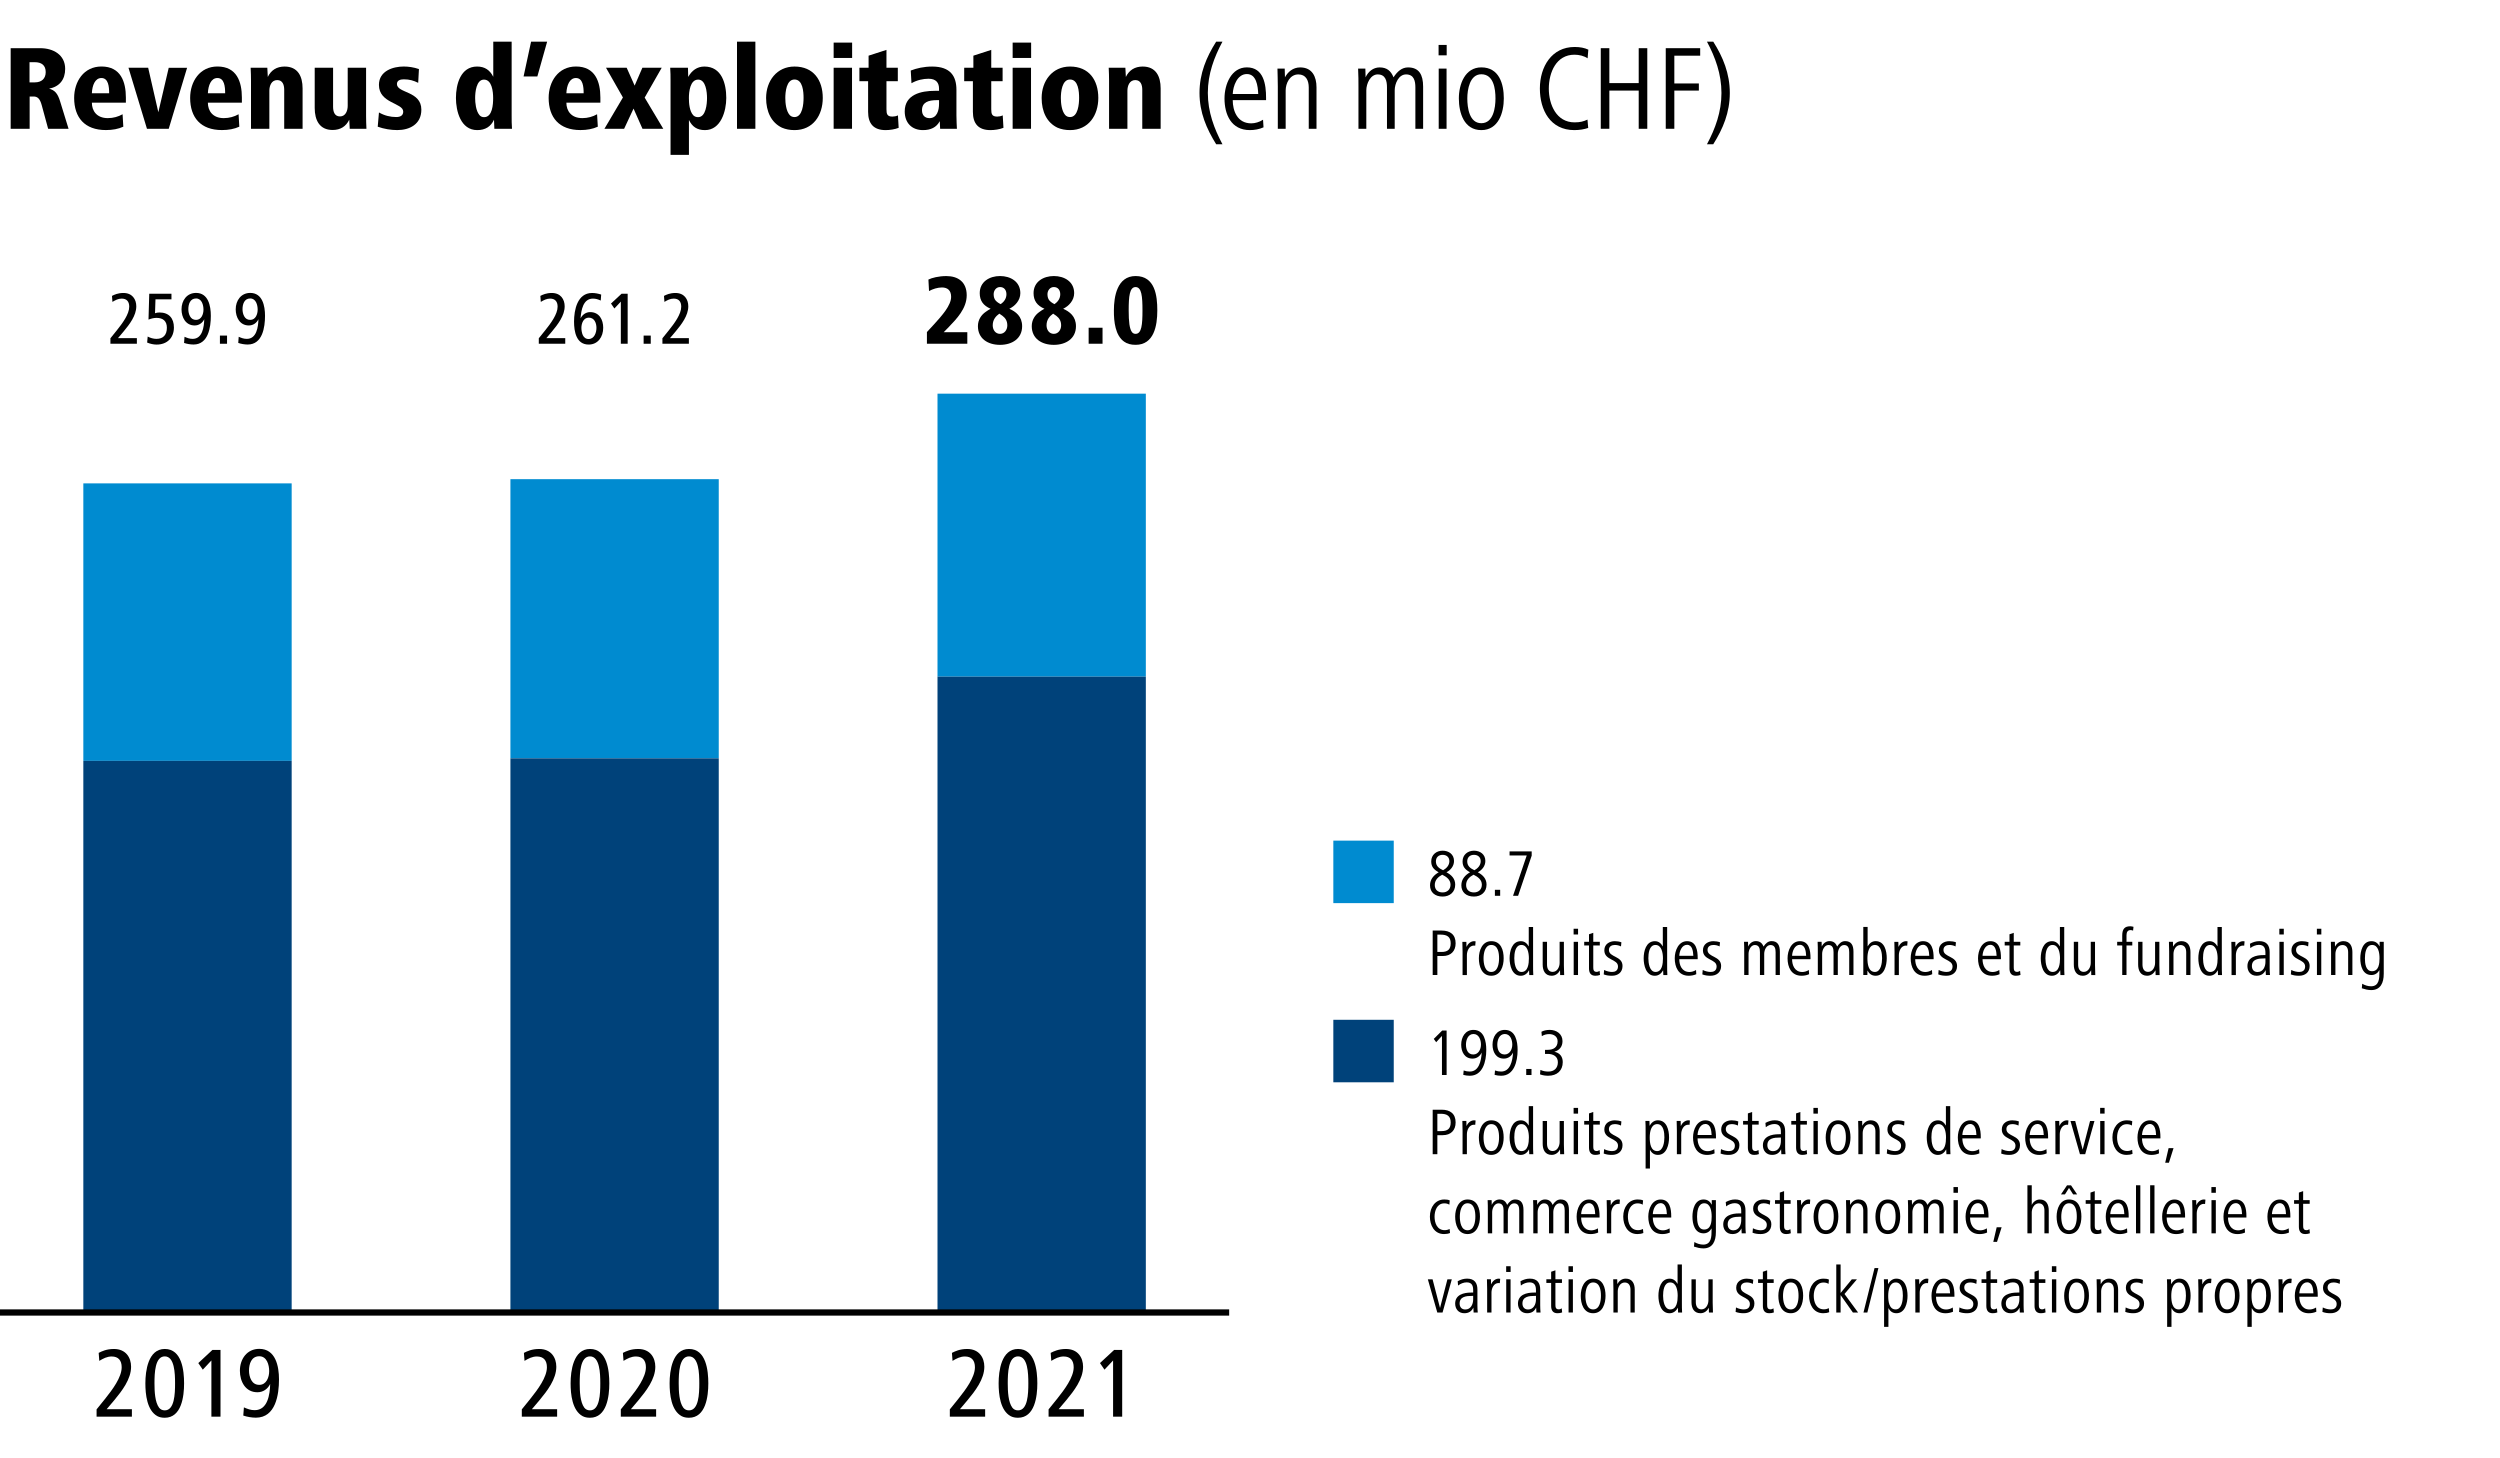 <?xml version="1.0" encoding="utf-8"?>
<!-- Generator: Adobe Illustrator 26.2.1, SVG Export Plug-In . SVG Version: 6.00 Build 0)  -->
<svg version="1.1" id="Ebene_1" xmlns="http://www.w3.org/2000/svg" xmlns:xlink="http://www.w3.org/1999/xlink" x="0px" y="0px"
	 viewBox="0 0 1200 700" style="enable-background:new 0 0 1200 700;" xml:space="preserve">
<style type="text/css">
	.st0{fill:#FFFFFF;}
	.st1{fill:#008BD0;}
	.st2{fill:#00427A;}
	.st3{clip-path:url(#SVGID_00000031904198772788740540000002653211900316970653_);fill:none;stroke:#000000;stroke-width:3;}
</style>
<g>
	<polygon class="st0" points="0,0 0,700 1200,700 1200,0 0,0 	"/>
	<polygon class="st1" points="450,188.96 450,324.8 550,324.8 550,188.96 450,188.96 	"/>
	<polygon class="st1" points="245,230 245,364 345,364 345,230 245,230 	"/>
	<polygon class="st2" points="450,324.8 450,630 550,630 550,324.8 450,324.8 	"/>
	<polygon class="st2" points="245,364 245,630 345,630 345,364 245,364 	"/>
	<polygon class="st1" points="40,232.02 40,365.22 140,365.22 140,232.02 40,232.02 	"/>
	<polygon class="st2" points="40,365.22 40,630 140,630 140,365.22 40,365.22 	"/>
	<g>
		<path d="M444.92,165v-5.62l3.46-3.74c3.74-4.13,8.16-9.02,8.16-13.15c0-3.12-1.73-4.51-4.42-4.51c-2.11,0-4.46,0.77-6.19,1.73
			l-0.29-5.52c1.58-0.82,4.99-1.68,8.59-1.68c5.57,0,9.79,2.78,9.79,9.22c0,6.38-4.9,11.38-8.59,15.22l-2.45,2.5h11.33V165H444.92z"
			/>
		<path d="M475.5,148.2c-3.5-1.49-5.23-3.84-5.23-7.49c0-5.52,4.75-8.21,9.74-8.21c5.04,0,9.75,2.69,9.75,8.21
			c0,3.55-2.64,6.24-5.28,7.49c3.07,1.39,6.14,3.6,6.14,8.4c0,5.9-4.8,8.93-10.61,8.93c-5.95,0-10.61-3.07-10.61-8.98
			c0-3.02,1.58-5.38,3.74-6.86C473.87,149.16,474.69,148.63,475.5,148.2z M479.68,150.55c-1.68,1.2-3.17,2.88-3.17,5.62
			c0,2.11,1.25,4.08,3.5,4.08c2.16,0,3.5-1.97,3.5-4.03c0-2.21-0.91-3.55-2.3-4.61C480.73,151.27,480.21,150.89,479.68,150.55z
			 M480.35,145.99c1.58-1.1,2.74-2.69,2.74-4.75c0-1.87-1.01-3.46-3.07-3.46c-1.92,0-3.07,1.73-3.07,3.46c0,1.3,0.34,2.3,0.96,3.02
			C478.57,144.98,479.39,145.56,480.35,145.99z"/>
	</g>
	<g>
		<path d="M501.34,148.2c-3.5-1.49-5.23-3.84-5.23-7.49c0-5.52,4.75-8.21,9.74-8.21c5.04,0,9.75,2.69,9.75,8.21
			c0,3.55-2.64,6.24-5.28,7.49c3.07,1.39,6.14,3.6,6.14,8.4c0,5.9-4.8,8.93-10.61,8.93c-5.95,0-10.61-3.07-10.61-8.98
			c0-3.02,1.58-5.38,3.74-6.86C499.7,149.16,500.52,148.63,501.34,148.2z M505.51,150.55c-1.68,1.2-3.17,2.88-3.17,5.62
			c0,2.11,1.25,4.08,3.5,4.08c2.16,0,3.5-1.97,3.5-4.03c0-2.21-0.91-3.55-2.3-4.61C506.57,151.27,506.04,150.89,505.51,150.55z
			 M506.18,145.99c1.58-1.1,2.74-2.69,2.74-4.75c0-1.87-1.01-3.46-3.07-3.46c-1.92,0-3.07,1.73-3.07,3.46c0,1.3,0.34,2.3,0.96,3.02
			C504.41,144.98,505.22,145.56,506.18,145.99z"/>
		<path d="M522.55,165v-7.68h6.67V165H522.55z"/>
	</g>
	<g>
		<path d="M534.67,149.01c0-6.58,1.54-16.51,10.42-16.51c9.36,0,10.42,9.46,10.42,16.51c0,7.34-1.58,16.51-10.42,16.51
			c-2.3,0-4.13-0.53-5.52-1.54C535.39,161.02,534.62,154.53,534.67,149.01z M545.08,160.25c2.93,0,3.31-4.51,3.31-11.23
			c0-6.67-0.38-11.23-3.31-11.23c-2.88,0-3.31,4.42-3.31,11.23c0,5.33,0.38,8.93,1.63,10.46
			C543.83,160.01,544.41,160.25,545.08,160.25z"/>
	</g>
	<g>
		<path d="M258.62,165v-2.63l3.02-3.74c2.74-3.42,6.01-7.81,6.01-11.41c0-2.45-1.19-3.89-3.6-3.89c-1.69,0-3.02,0.72-4.46,1.58
			l-0.22-2.88c1.15-0.58,2.81-1.4,5.51-1.4c4.25,0,6.16,3.06,6.16,6.41c0,4.46-3.28,8.68-6.05,12.02l-2.74,3.24h9.07v2.7H258.62z"/>
		<path d="M288.35,144.27c-1.26-0.58-2.34-0.94-3.74-0.94c-4.75,0-5.65,5.58-5.94,9.47c0.9-1.76,2.56-2.99,4.61-2.99
			c4.36,0,6.26,3.64,6.26,7.52c0,4.39-2.56,8.06-6.98,8.06c-5.98,0-7.02-6.3-7.02-11.01c0-5.58,1.58-13.75,8.64-13.75
			c1.48,0,2.95,0.29,4.39,0.76L288.35,144.27z M282.52,162.73c2.74,0,3.78-3.06,3.78-5.33c0-2.3-0.97-4.93-3.67-4.93
			c-2.59,0-3.56,2.77-3.56,4.93c0,1.12,0.22,2.45,0.68,3.49C280.29,161.94,281.12,162.73,282.52,162.73z"/>
	</g>
	<g>
		<path d="M298,165v-20.23l-3.1,3.31l-1.62-2.38l5.08-4.72h2.92V165H298z"/>
		<path d="M308.94,165v-3.92h3.42V165H308.94z"/>
	</g>
	<g>
		<path d="M317.96,165v-2.63l3.02-3.74c2.74-3.42,6.01-7.81,6.01-11.41c0-2.45-1.19-3.89-3.6-3.89c-1.69,0-3.02,0.72-4.46,1.58
			l-0.22-2.88c1.15-0.58,2.81-1.4,5.51-1.4c4.25,0,6.16,3.06,6.16,6.41c0,4.46-3.28,8.68-6.05,12.02l-2.74,3.24h9.07v2.7H317.96z"/>
	</g>
	<g>
		<path d="M53,165v-2.63l3.02-3.74c2.74-3.42,6.01-7.81,6.01-11.41c0-2.45-1.19-3.89-3.6-3.89c-1.69,0-3.02,0.72-4.46,1.58
			l-0.22-2.88c1.15-0.58,2.81-1.4,5.51-1.4c4.25,0,6.16,3.06,6.16,6.41c0,4.46-3.28,8.68-6.05,12.02l-2.74,3.24h9.07v2.7H53z"/>
		<path d="M70.89,161.54c1.26,0.68,2.77,1.12,4.21,1.12c3.2,0,5-1.87,5-5.33c0-3.17-1.8-4.75-4.97-4.75c-1.4,0-2.59,0.36-3.85,0.83
			l0.36-12.42H82.3v2.7h-7.67l-0.22,6.66c0.68-0.25,1.33-0.36,2.16-0.36c4.57,0,6.91,2.84,6.91,7.2c0,4.9-3.2,8.21-8.31,8.21
			c-1.44,0-3.1-0.36-4.54-0.97L70.89,161.54z"/>
		<path d="M88.57,161.65c1.33,0.58,2.41,1.01,3.89,1.01c4.72,0,5.47-5.69,5.58-9.43c-0.9,1.84-2.56,2.99-4.61,2.99
			c-4.32,0-6.3-3.89-6.3-7.74c0-4.25,2.56-7.88,6.98-7.88c5.87,0,7.09,6.23,7.09,10.98c0,5.51-1.19,13.79-8.31,13.79
			c-1.48,0-3.13-0.29-4.54-0.76L88.57,161.65z M94.11,153.55c2.59,0,3.56-2.77,3.56-4.93c0-2.23-0.83-5.36-3.56-5.36
			c-2.88,0-3.71,2.77-3.71,5.18c0,1.15,0.25,2.41,0.83,3.42C91.81,152.87,92.71,153.55,94.11,153.55z"/>
		<path d="M105.56,165v-3.92h3.42V165H105.56z"/>
	</g>
	<g>
		<path d="M114.58,161.65c1.33,0.58,2.41,1.01,3.89,1.01c4.72,0,5.47-5.69,5.58-9.43c-0.9,1.84-2.56,2.99-4.61,2.99
			c-4.32,0-6.3-3.89-6.3-7.74c0-4.25,2.56-7.88,6.98-7.88c5.87,0,7.09,6.23,7.09,10.98c0,5.51-1.19,13.79-8.31,13.79
			c-1.48,0-3.13-0.29-4.54-0.76L114.58,161.65z M120.12,153.55c2.59,0,3.56-2.77,3.56-4.93c0-2.23-0.83-5.36-3.56-5.36
			c-2.88,0-3.71,2.77-3.71,5.18c0,1.15,0.25,2.41,0.83,3.42C117.82,152.87,118.72,153.55,120.12,153.55z"/>
	</g>
	<polygon class="st1" points="640,403.5 640,433.5 669,433.5 669,403.5 640,403.5 	"/>
	<g>
		<path d="M692.46,430.35c-3.68,0-6.05-2.05-6.05-5.41c0-3.01,1.95-4.96,4.16-6.24c-2.46-1.38-3.58-2.72-3.58-5.25
			c0-3.2,2.53-5.12,5.47-5.12c2.94,0,5.47,1.73,5.47,4.93c0,2.53-1.66,4.38-3.62,5.44c2.46,1.31,4.19,3.1,4.19,5.92
			C698.51,428.21,695.88,430.35,692.46,430.35z M692.27,419.86c-1.82,0.96-3.58,2.43-3.58,4.93c0,2.27,1.47,3.58,3.78,3.58
			c2.21,0,3.78-1.44,3.78-3.74C696.23,422.19,694.28,420.88,692.27,419.86z M692.46,410.32c-1.95,0-3.23,1.22-3.23,3.14
			c0,2.21,1.44,3.33,3.46,4.26c1.66-0.93,3.01-2.4,3.01-4.35C695.69,411.47,694.38,410.32,692.46,410.32z"/>
		<path d="M707.5,430.35c-3.68,0-6.05-2.05-6.05-5.41c0-3.01,1.95-4.96,4.16-6.24c-2.46-1.38-3.58-2.72-3.58-5.25
			c0-3.2,2.53-5.12,5.47-5.12c2.94,0,5.47,1.73,5.47,4.93c0,2.53-1.66,4.38-3.62,5.44c2.46,1.31,4.19,3.1,4.19,5.92
			C713.55,428.21,710.92,430.35,707.5,430.35z M707.31,419.86c-1.82,0.96-3.58,2.43-3.58,4.93c0,2.27,1.47,3.58,3.78,3.58
			c2.21,0,3.78-1.44,3.78-3.74C711.27,422.19,709.32,420.88,707.31,419.86z M707.5,410.32c-1.95,0-3.23,1.22-3.23,3.14
			c0,2.21,1.44,3.33,3.46,4.26c1.66-0.93,3.01-2.4,3.01-4.35C710.73,411.47,709.42,410.32,707.5,410.32z"/>
		<path d="M717.55,430v-2.91h2.53V430H717.55z"/>
		<path d="M728.68,430h-2.43l6.59-19.39h-8.25v-1.95h10.62v2.05L728.68,430z"/>
	</g>
	<g>
		<path d="M692.55,458.89h-2.62v9.12h-2.24v-21.34h4.35c4,0,6.66,1.89,6.66,6.11C698.7,456.58,696.36,458.89,692.55,458.89z
			 M691.53,448.62h-1.6v8.32h2.02c2.91,0,4.38-1.18,4.38-4.16C696.33,449.67,694.57,448.62,691.53,448.62z"/>
		<path d="M708.11,453.93c-0.22-0.03-0.38-0.06-0.61-0.06c-2.3,0-3.39,2.56-3.39,4.58v9.57h-2.08v-11.2c0-1.63-0.06-3.1-0.1-4.74
			h1.92l0.06,2.43c0.67-1.5,2.02-2.75,3.71-2.75c0.26,0,0.48,0.03,0.67,0.1L708.11,453.93z"/>
	</g>
	<g>
		<path d="M715.81,468.36c-4.58,0-5.95-4.54-5.95-8.38c0-3.78,1.63-8.22,5.95-8.22c4.7,0,5.95,4.35,5.95,8.22
			C721.77,463.72,720.36,468.36,715.81,468.36z M715.81,453.58c-3.07,0-3.71,4.06-3.71,6.4c0,2.43,0.51,6.56,3.71,6.56
			c3.2,0,3.74-4.13,3.74-6.56C719.56,457.51,719.11,453.58,715.81,453.58z"/>
		<path d="M734.05,468.01l-0.1-2.3c-0.74,1.41-2.05,2.66-4,2.66c-4.22,0-5.34-5.02-5.34-8.38c0-3.42,1.12-8.22,5.38-8.22
			c1.92,0,3.01,1.15,3.81,2.53v-9.34h2.08v18.37c0,1.76,0,2.94,0.1,4.7H734.05z M730.28,453.58c-3.07,0-3.42,4.19-3.42,6.4
			c0,2.18,0.51,6.56,3.46,6.56c3.17,0,3.55-3.97,3.55-6.56C733.86,457.42,733.25,453.58,730.28,453.58z"/>
		<path d="M748.87,468.01l-0.06-2.27c-0.74,1.41-2.08,2.62-4,2.62c-3.2,0-4.32-2.53-4.32-5.34v-10.94h2.08v10.94
			c0,1.86,0.74,3.49,2.69,3.49c2.27,0,3.36-2.43,3.36-4.29v-10.14h2.05v11.2c0,1.63,0.1,3.1,0.13,4.74H748.87z"/>
		<path d="M755.33,448.55v-2.75h2.14v2.75H755.33z M755.37,468.01v-15.93h2.08v15.93H755.37z"/>
		<path d="M768,467.98c-0.7,0.26-1.44,0.38-2.24,0.38c-2.27,0-3.04-1.5-3.04-3.52v-11.01h-2.3v-1.76h2.3v-3.62l2.05-0.7v4.32h3.14
			v1.76h-3.14v10.37c0,1.18,0.1,2.3,1.63,2.3c0.51,0,0.93-0.22,1.41-0.48L768,467.98z"/>
		<path d="M773.73,468.36c-1.5,0-2.62-0.16-3.94-0.64l0.19-2.14c1.15,0.64,2.75,0.96,3.81,0.96c1.34,0,2.85-0.54,2.85-2.62
			c0-3.71-6.56-2.85-6.56-7.78c0-3.07,2.62-4.38,5.02-4.38c0.99,0,2.3,0.19,3.17,0.54l-0.19,1.98c-0.93-0.48-1.98-0.7-2.98-0.7
			c-1.34,0-2.82,0.61-2.82,2.4c0,3.62,6.53,2.78,6.53,7.68C778.82,466.7,776.64,468.36,773.73,468.36z"/>
		<path d="M798.4,468.01l-0.1-2.3c-0.74,1.41-2.05,2.66-4,2.66c-4.22,0-5.34-5.02-5.34-8.38c0-3.42,1.12-8.22,5.38-8.22
			c1.92,0,3.01,1.15,3.81,2.53v-9.34h2.08v18.37c0,1.76,0,2.94,0.1,4.7H798.4z M794.63,453.58c-3.07,0-3.42,4.19-3.42,6.4
			c0,2.18,0.51,6.56,3.46,6.56c3.17,0,3.55-3.97,3.55-6.56C798.21,457.42,797.6,453.58,794.63,453.58z"/>
		<path d="M806.05,460.42c0,2.78,1.18,6.14,4.9,6.14c0.99,0,2.14-0.32,3.14-0.96l0.13,2.02c-1.12,0.51-2.43,0.74-3.62,0.74
			c-4.96,0-6.72-4.13-6.72-8.38c0-3.81,1.86-8.22,5.92-8.22c4.48,0,5.09,4.58,5.09,8.03v0.64H806.05z M812.8,458.79
			c-0.1-2.21-0.51-5.28-3.01-5.28c-2.53,0-3.65,3.1-3.74,5.28H812.8z"/>
		<path d="M821.06,468.36c-1.5,0-2.62-0.16-3.94-0.64l0.19-2.14c1.15,0.64,2.75,0.96,3.81,0.96c1.34,0,2.85-0.54,2.85-2.62
			c0-3.71-6.56-2.85-6.56-7.78c0-3.07,2.62-4.38,5.02-4.38c0.99,0,2.3,0.19,3.17,0.54l-0.19,1.98c-0.93-0.48-1.98-0.7-2.98-0.7
			c-1.34,0-2.82,0.61-2.82,2.4c0,3.62,6.53,2.78,6.53,7.68C826.15,466.7,823.97,468.36,821.06,468.36z"/>
		<path d="M852.29,468.01v-10.94c0-1.7-0.35-3.46-2.46-3.46c-1.95,0-3.01,2.4-3.01,4.22v10.17h-2.05v-10.94
			c0-1.7-0.35-3.46-2.46-3.46c-1.89,0-3.01,2.4-3.01,4.22v10.17h-2.08v-11.2c0-1.54,0-2.72-0.1-4.74h1.92l0.06,2.3
			c0.67-1.5,2.02-2.62,3.71-2.62c1.92,0,3.01,0.93,3.68,2.62c0.99-1.54,2.21-2.62,3.84-2.62c2.91,0,4,1.92,4,5.09v11.17H852.29z"/>
		<path d="M860.2,460.42c0,2.78,1.18,6.14,4.9,6.14c0.99,0,2.14-0.32,3.14-0.96l0.13,2.02c-1.12,0.51-2.43,0.74-3.62,0.74
			c-4.96,0-6.72-4.13-6.72-8.38c0-3.81,1.86-8.22,5.92-8.22c4.48,0,5.09,4.58,5.09,8.03v0.64H860.2z M866.95,458.79
			c-0.1-2.21-0.51-5.28-3.01-5.28c-2.53,0-3.65,3.1-3.74,5.28H866.95z"/>
		<path d="M887.62,468.01v-10.94c0-1.7-0.35-3.46-2.46-3.46c-1.95,0-3.01,2.4-3.01,4.22v10.17h-2.05v-10.94
			c0-1.7-0.35-3.46-2.46-3.46c-1.89,0-3.01,2.4-3.01,4.22v10.17h-2.08v-11.2c0-1.54,0-2.72-0.1-4.74h1.92l0.06,2.3
			c0.67-1.5,2.02-2.62,3.71-2.62c1.92,0,3.01,0.93,3.68,2.62c0.99-1.54,2.21-2.62,3.84-2.62c2.91,0,4,1.92,4,5.09v11.17H887.62z"/>
		<path d="M900.29,468.36c-1.92,0-3.14-1.02-3.9-2.53l-0.06,2.18h-1.95v-23.07h2.08v9.34c0.8-1.38,1.95-2.53,3.87-2.53
			c4.32,0,5.31,4.8,5.31,8.22C905.63,463.34,904.51,468.36,900.29,468.36z M899.94,453.58c-2.98,0-3.58,3.84-3.58,6.4
			c0,2.59,0.42,6.56,3.58,6.56c2.94,0,3.46-4.38,3.46-6.56C903.39,457.77,903.01,453.58,899.94,453.58z"/>
		<path d="M915.46,453.93c-0.22-0.03-0.38-0.06-0.61-0.06c-2.3,0-3.39,2.56-3.39,4.58v9.57h-2.08v-11.2c0-1.63-0.06-3.1-0.1-4.74
			h1.92l0.06,2.43c0.67-1.5,2.02-2.75,3.71-2.75c0.26,0,0.48,0.03,0.67,0.1L915.46,453.93z"/>
	</g>
	<g>
		<path d="M919.3,460.42c0,2.78,1.18,6.14,4.9,6.14c0.99,0,2.14-0.32,3.14-0.96l0.13,2.02c-1.12,0.51-2.43,0.74-3.62,0.74
			c-4.96,0-6.72-4.13-6.72-8.38c0-3.81,1.86-8.22,5.92-8.22c4.48,0,5.09,4.58,5.09,8.03v0.64H919.3z M926.05,458.79
			c-0.1-2.21-0.51-5.28-3.01-5.28c-2.53,0-3.65,3.1-3.74,5.28H926.05z"/>
		<path d="M934.31,468.36c-1.5,0-2.62-0.16-3.94-0.64l0.19-2.14c1.15,0.64,2.75,0.96,3.81,0.96c1.34,0,2.85-0.54,2.85-2.62
			c0-3.71-6.56-2.85-6.56-7.78c0-3.07,2.62-4.38,5.02-4.38c0.99,0,2.3,0.19,3.17,0.54l-0.19,1.98c-0.93-0.48-1.98-0.7-2.98-0.7
			c-1.34,0-2.82,0.61-2.82,2.4c0,3.62,6.53,2.78,6.53,7.68C939.4,466.7,937.22,468.36,934.31,468.36z"/>
		<path d="M951.62,460.42c0,2.78,1.18,6.14,4.9,6.14c0.99,0,2.14-0.32,3.14-0.96l0.13,2.02c-1.12,0.51-2.43,0.74-3.62,0.74
			c-4.96,0-6.72-4.13-6.72-8.38c0-3.81,1.86-8.22,5.92-8.22c4.48,0,5.09,4.58,5.09,8.03v0.64H951.62z M958.37,458.79
			c-0.1-2.21-0.51-5.28-3.01-5.28c-2.53,0-3.65,3.1-3.74,5.28H958.37z"/>
		<path d="M969.83,467.98c-0.7,0.26-1.44,0.38-2.24,0.38c-2.27,0-3.04-1.5-3.04-3.52v-11.01h-2.3v-1.76h2.3v-3.62l2.05-0.7v4.32
			h3.14v1.76h-3.14v10.37c0,1.18,0.1,2.3,1.63,2.3c0.51,0,0.93-0.22,1.41-0.48L969.83,467.98z"/>
		<path d="M989,468.01l-0.1-2.3c-0.74,1.41-2.05,2.66-4,2.66c-4.22,0-5.34-5.02-5.34-8.38c0-3.42,1.12-8.22,5.38-8.22
			c1.92,0,3.01,1.15,3.81,2.53v-9.34h2.08v18.37c0,1.76,0,2.94,0.1,4.7H989z M985.22,453.58c-3.07,0-3.42,4.19-3.42,6.4
			c0,2.18,0.51,6.56,3.46,6.56c3.17,0,3.55-3.97,3.55-6.56C988.8,457.42,988.2,453.58,985.22,453.58z"/>
		<path d="M1003.81,468.01l-0.06-2.27c-0.74,1.41-2.08,2.62-4,2.62c-3.2,0-4.32-2.53-4.32-5.34v-10.94h2.08v10.94
			c0,1.86,0.74,3.49,2.69,3.49c2.27,0,3.36-2.43,3.36-4.29v-10.14h2.05v11.2c0,1.63,0.1,3.1,0.13,4.74H1003.81z"/>
		<path d="M1023.88,446.7c-0.42-0.16-0.8-0.26-1.18-0.26c-1.41,0-1.98,0.96-1.98,2.46v3.17h2.78v1.76h-2.78v14.17h-2.05v-14.17
			h-2.43v-1.76h2.43v-3.01c0-3.17,1.18-4.45,3.87-4.45c0.61,0,1.06,0.16,1.54,0.26L1023.88,446.7z"/>
		<path d="M1034.69,468.01l-0.06-2.27c-0.74,1.41-2.08,2.62-4,2.62c-3.2,0-4.32-2.53-4.32-5.34v-10.94h2.08v10.94
			c0,1.86,0.74,3.49,2.69,3.49c2.27,0,3.36-2.43,3.36-4.29v-10.14h2.05v11.2c0,1.63,0.1,3.1,0.13,4.74H1034.69z"/>
		<path d="M1049.38,468.01v-10.94c0-1.89-0.77-3.46-2.75-3.46c-2.27,0-3.36,2.37-3.36,4.26v10.14h-2.08v-11.2
			c0-1.63-0.06-3.1-0.1-4.74h1.92l0.06,2.3c0.74-1.41,2.11-2.62,4.03-2.62c3.2,0,4.32,2.46,4.32,5.28v10.98H1049.38z"/>
		<path d="M1064.64,468.01l-0.1-2.3c-0.74,1.41-2.05,2.66-4,2.66c-4.22,0-5.34-5.02-5.34-8.38c0-3.42,1.12-8.22,5.38-8.22
			c1.92,0,3.01,1.15,3.81,2.53v-9.34h2.08v18.37c0,1.76,0,2.94,0.1,4.7H1064.64z M1060.87,453.58c-3.07,0-3.42,4.19-3.42,6.4
			c0,2.18,0.51,6.56,3.46,6.56c3.17,0,3.55-3.97,3.55-6.56C1064.45,457.42,1063.84,453.58,1060.87,453.58z"/>
		<path d="M1077.22,453.93c-0.22-0.03-0.38-0.06-0.61-0.06c-2.3,0-3.39,2.56-3.39,4.58v9.57h-2.08v-11.2c0-1.63-0.06-3.1-0.1-4.74
			h1.92l0.06,2.43c0.67-1.5,2.02-2.75,3.71-2.75c0.26,0,0.48,0.03,0.67,0.1L1077.22,453.93z"/>
	</g>
	<g>
		<path d="M1087.62,468.01l-0.13-2.37c-0.8,1.76-2.18,2.72-4.35,2.72c-2.85,0-4.38-2.14-4.38-4.61c0-4.32,4.16-5.31,7.62-5.31h1.02
			v-1.12c0-2.14-0.58-3.78-3.14-3.78c-1.38,0-3.04,0.64-4.1,1.54l-0.19-2.08c1.5-0.8,2.88-1.25,4.51-1.25
			c3.58,0,4.96,2.11,4.96,5.25v7.55c0,1.25,0.06,2.34,0.16,3.46H1087.62z M1087.4,460.04h-0.51c-2.75,0-5.98,0.29-5.98,3.65
			c0,1.63,0.9,2.88,2.72,2.88c2.69,0,3.78-2.59,3.78-4.83V460.04z"/>
		<path d="M1094.08,448.55v-2.75h2.14v2.75H1094.08z M1094.12,468.01v-15.93h2.08v15.93H1094.12z"/>
		<path d="M1103.55,468.36c-1.5,0-2.62-0.16-3.94-0.64l0.19-2.14c1.15,0.64,2.75,0.96,3.81,0.96c1.34,0,2.85-0.54,2.85-2.62
			c0-3.71-6.56-2.85-6.56-7.78c0-3.07,2.62-4.38,5.02-4.38c0.99,0,2.3,0.19,3.17,0.54l-0.19,1.98c-0.93-0.48-1.98-0.7-2.98-0.7
			c-1.34,0-2.82,0.61-2.82,2.4c0,3.62,6.53,2.78,6.53,7.68C1108.64,466.7,1106.47,468.36,1103.55,468.36z"/>
		<path d="M1112.1,448.55v-2.75h2.14v2.75H1112.1z M1112.13,468.01v-15.93h2.08v15.93H1112.13z"/>
		<path d="M1127.11,468.01v-10.94c0-1.89-0.77-3.46-2.75-3.46c-2.27,0-3.36,2.37-3.36,4.26v10.14h-2.08v-11.2
			c0-1.63-0.06-3.1-0.1-4.74h1.92l0.06,2.3c0.74-1.41,2.11-2.62,4.03-2.62c3.2,0,4.32,2.46,4.32,5.28v10.98H1127.11z"/>
		<path d="M1144.19,467.53c0,4.1-1.47,7.71-5.98,7.71c-1.63,0-3.04-0.38-4.54-0.86l0.19-2.18c1.28,0.74,2.75,1.22,4.26,1.22
			c3.97,0,4-3.97,4-6.88v-0.9c-0.8,1.41-2.05,2.37-3.84,2.37c-4.22,0-5.34-4.45-5.34-8.03c0-3.42,1.12-8.22,5.34-8.22
			c2.02,0,3.17,1.09,3.94,2.53v-2.21h1.98V467.53z M1138.62,453.58c-3.07,0-3.46,4.19-3.46,6.4c0,2.34,0.32,6.21,3.39,6.21
			c3.33,0,3.62-3.74,3.62-6.21C1142.18,457.42,1141.63,453.58,1138.62,453.58z"/>
	</g>
	<polygon class="st2" points="640,489.5 640,519.5 669,519.5 669,489.5 640,489.5 	"/>
	<g>
		<path d="M692.14,516.01v-18.78l-2.78,3.04l-1.15-1.6l4.03-4h2.14v21.34H692.14z"/>
		<path d="M707.27,494.35c5.22,0,6.14,5.63,6.14,9.63c0,5.6-1.73,12.38-7.9,12.38c-1.15,0-1.95-0.13-3.14-0.42l0.19-2.11
			c1.06,0.38,1.95,0.51,2.94,0.51c4.38,0,5.47-5.02,5.73-9.12c-0.86,1.76-2.37,2.91-4.42,2.91c-3.81,0-5.44-3.26-5.44-6.69
			C701.39,497.74,703.34,494.35,707.27,494.35z M707.18,506.15c2.53,0,3.68-2.56,3.68-4.74c0-2.21-0.93-5.09-3.58-5.09
			s-3.62,2.88-3.62,5.09C703.66,503.72,704.52,506.15,707.18,506.15z"/>
		<path d="M722.31,494.35c5.22,0,6.14,5.63,6.14,9.63c0,5.6-1.73,12.38-7.9,12.38c-1.15,0-1.95-0.13-3.14-0.42l0.19-2.11
			c1.06,0.38,1.95,0.51,2.94,0.51c4.38,0,5.47-5.02,5.73-9.12c-0.86,1.76-2.37,2.91-4.42,2.91c-3.81,0-5.44-3.26-5.44-6.69
			C716.43,497.74,718.38,494.35,722.31,494.35z M722.22,506.15c2.53,0,3.68-2.56,3.68-4.74c0-2.21-0.93-5.09-3.58-5.09
			s-3.62,2.88-3.62,5.09C718.7,503.72,719.56,506.15,722.22,506.15z"/>
		<path d="M732.59,516.01v-2.91h2.53v2.91H732.59z"/>
		<path d="M743.11,516.36c-1.25,0-2.66-0.19-3.9-0.67l0.19-2.14c1.31,0.61,2.56,0.8,3.87,0.8c2.72,0,4.51-1.66,4.51-4.48
			c0-2.85-2.3-4-4.86-4h-1.31v-1.95h1.25c2.72,0,4.8-1.15,4.8-4.1c0-2.34-1.92-3.46-4.06-3.46c-1.28,0-2.46,0.32-3.52,0.99
			l-0.19-2.11c1.02-0.54,2.34-0.9,4-0.9c3.23,0,6.11,1.95,6.11,5.41c0,2.66-1.5,4.42-3.94,5.09c2.56,0.48,4.06,2.27,4.06,4.96
			C750.12,513.93,747.34,516.36,743.11,516.36z"/>
	</g>
	<g>
		<path d="M692.55,544.88h-2.62V554h-2.24v-21.34h4.35c4,0,6.66,1.89,6.66,6.11C698.7,542.58,696.36,544.88,692.55,544.88z
			 M691.53,534.61h-1.6v8.32h2.02c2.91,0,4.38-1.18,4.38-4.16C696.33,535.67,694.57,534.61,691.53,534.61z"/>
		<path d="M708.11,539.92c-0.22-0.03-0.38-0.06-0.61-0.06c-2.3,0-3.39,2.56-3.39,4.58V554h-2.08v-11.2c0-1.63-0.06-3.1-0.1-4.74
			h1.92l0.06,2.43c0.67-1.5,2.02-2.75,3.71-2.75c0.26,0,0.48,0.03,0.67,0.1L708.11,539.92z"/>
	</g>
	<g>
		<path d="M715.81,554.35c-4.58,0-5.95-4.54-5.95-8.38c0-3.78,1.63-8.22,5.95-8.22c4.7,0,5.95,4.35,5.95,8.22
			C721.77,549.71,720.36,554.35,715.81,554.35z M715.81,539.57c-3.07,0-3.71,4.06-3.71,6.4c0,2.43,0.51,6.56,3.71,6.56
			c3.2,0,3.74-4.13,3.74-6.56C719.56,543.5,719.11,539.57,715.81,539.57z"/>
		<path d="M734.05,554l-0.1-2.3c-0.74,1.41-2.05,2.66-4,2.66c-4.22,0-5.34-5.02-5.34-8.38c0-3.42,1.12-8.22,5.38-8.22
			c1.92,0,3.01,1.15,3.81,2.53v-9.34h2.08v18.37c0,1.76,0,2.94,0.1,4.7H734.05z M730.28,539.57c-3.07,0-3.42,4.19-3.42,6.4
			c0,2.18,0.51,6.56,3.46,6.56c3.17,0,3.55-3.97,3.55-6.56C733.86,543.41,733.25,539.57,730.28,539.57z"/>
		<path d="M748.87,554l-0.06-2.27c-0.74,1.41-2.08,2.62-4,2.62c-3.2,0-4.32-2.53-4.32-5.34v-10.94h2.08v10.94
			c0,1.86,0.74,3.49,2.69,3.49c2.27,0,3.36-2.43,3.36-4.29v-10.14h2.05v11.2c0,1.63,0.1,3.1,0.13,4.74H748.87z"/>
		<path d="M755.33,534.54v-2.75h2.14v2.75H755.33z M755.37,554v-15.93h2.08V554H755.37z"/>
		<path d="M768,553.97c-0.7,0.26-1.44,0.38-2.24,0.38c-2.27,0-3.04-1.5-3.04-3.52v-11.01h-2.3v-1.76h2.3v-3.62l2.05-0.7v4.32h3.14
			v1.76h-3.14v10.37c0,1.18,0.1,2.3,1.63,2.3c0.51,0,0.93-0.22,1.41-0.48L768,553.97z"/>
		<path d="M773.73,554.35c-1.5,0-2.62-0.16-3.94-0.64l0.19-2.14c1.15,0.64,2.75,0.96,3.81,0.96c1.34,0,2.85-0.54,2.85-2.62
			c0-3.71-6.56-2.85-6.56-7.78c0-3.07,2.62-4.38,5.02-4.38c0.99,0,2.3,0.19,3.17,0.54l-0.19,1.98c-0.93-0.48-1.98-0.7-2.98-0.7
			c-1.34,0-2.82,0.61-2.82,2.4c0,3.62,6.53,2.78,6.53,7.68C778.82,552.69,776.64,554.35,773.73,554.35z"/>
		<path d="M795.81,554.35c-1.92,0-3.07-1.02-3.84-2.46v9.02h-2.08V542.8c0-1.76,0-2.98-0.1-4.74h1.95l0.06,2.34
			c0.77-1.38,2.05-2.66,3.97-2.66c4.32,0,5.38,4.77,5.38,8.22C801.16,549.33,800.04,554.35,795.81,554.35z M795.49,539.57
			c-2.98,0-3.62,3.71-3.62,6.4s0.42,6.56,3.58,6.56c2.94,0,3.46-4.38,3.46-6.56C798.92,543.76,798.56,539.57,795.49,539.57z"/>
		<path d="M810.98,539.92c-0.22-0.03-0.38-0.06-0.61-0.06c-2.3,0-3.39,2.56-3.39,4.58V554h-2.08v-11.2c0-1.63-0.06-3.1-0.1-4.74
			h1.92l0.06,2.43c0.67-1.5,2.02-2.75,3.71-2.75c0.26,0,0.48,0.03,0.67,0.1L810.98,539.92z"/>
	</g>
	<g>
		<path d="M814.83,546.42c0,2.78,1.18,6.14,4.9,6.14c0.99,0,2.14-0.32,3.14-0.96l0.13,2.02c-1.12,0.51-2.43,0.74-3.62,0.74
			c-4.96,0-6.72-4.13-6.72-8.38c0-3.81,1.86-8.22,5.92-8.22c4.48,0,5.09,4.58,5.09,8.03v0.64H814.83z M821.58,544.79
			c-0.1-2.21-0.51-5.28-3.01-5.28c-2.53,0-3.65,3.1-3.74,5.28H821.58z"/>
		<path d="M829.83,554.35c-1.5,0-2.62-0.16-3.94-0.64l0.19-2.14c1.15,0.64,2.75,0.96,3.81,0.96c1.34,0,2.85-0.54,2.85-2.62
			c0-3.71-6.56-2.85-6.56-7.78c0-3.07,2.62-4.38,5.02-4.38c0.99,0,2.3,0.19,3.17,0.54l-0.19,1.98c-0.93-0.48-1.98-0.7-2.98-0.7
			c-1.34,0-2.82,0.61-2.82,2.4c0,3.62,6.53,2.78,6.53,7.68C834.92,552.69,832.75,554.35,829.83,554.35z"/>
		<path d="M844.26,553.97c-0.7,0.26-1.44,0.38-2.24,0.38c-2.27,0-3.04-1.5-3.04-3.52v-11.01h-2.3v-1.76h2.3v-3.62l2.05-0.7v4.32
			h3.14v1.76h-3.14v10.37c0,1.18,0.1,2.3,1.63,2.3c0.51,0,0.93-0.22,1.41-0.48L844.26,553.97z"/>
		<path d="M855.05,554l-0.13-2.37c-0.8,1.76-2.18,2.72-4.35,2.72c-2.85,0-4.38-2.14-4.38-4.61c0-4.32,4.16-5.31,7.62-5.31h1.02
			v-1.12c0-2.14-0.58-3.78-3.14-3.78c-1.38,0-3.04,0.64-4.1,1.54l-0.19-2.08c1.5-0.8,2.88-1.25,4.51-1.25
			c3.58,0,4.96,2.11,4.96,5.25v7.55c0,1.25,0.06,2.34,0.16,3.46H855.05z M854.82,546.03h-0.51c-2.75,0-5.98,0.29-5.98,3.65
			c0,1.63,0.9,2.88,2.72,2.88c2.69,0,3.78-2.59,3.78-4.83V546.03z"/>
		<path d="M867.4,553.97c-0.7,0.26-1.44,0.38-2.24,0.38c-2.27,0-3.04-1.5-3.04-3.52v-11.01h-2.3v-1.76h2.3v-3.62l2.05-0.7v4.32h3.14
			v1.76h-3.14v10.37c0,1.18,0.1,2.3,1.63,2.3c0.51,0,0.93-0.22,1.41-0.48L867.4,553.97z"/>
		<path d="M870.44,534.54v-2.75h2.14v2.75H870.44z M870.47,554v-15.93h2.08V554H870.47z"/>
		<path d="M882.28,554.35c-4.58,0-5.95-4.54-5.95-8.38c0-3.78,1.63-8.22,5.95-8.22c4.7,0,5.95,4.35,5.95,8.22
			C888.23,549.71,886.82,554.35,882.28,554.35z M882.28,539.57c-3.07,0-3.71,4.06-3.71,6.4c0,2.43,0.51,6.56,3.71,6.56
			c3.2,0,3.74-4.13,3.74-6.56C886.02,543.5,885.57,539.57,882.28,539.57z"/>
		<path d="M900.2,554v-10.94c0-1.89-0.77-3.46-2.75-3.46c-2.27,0-3.36,2.37-3.36,4.26V554h-2.08v-11.2c0-1.63-0.06-3.1-0.1-4.74
			h1.92l0.06,2.3c0.74-1.41,2.11-2.62,4.03-2.62c3.2,0,4.32,2.46,4.32,5.28V554H900.2z"/>
		<path d="M909.61,554.35c-1.5,0-2.62-0.16-3.94-0.64l0.19-2.14c1.15,0.64,2.75,0.96,3.81,0.96c1.34,0,2.85-0.54,2.85-2.62
			c0-3.71-6.56-2.85-6.56-7.78c0-3.07,2.62-4.38,5.02-4.38c0.99,0,2.3,0.19,3.17,0.54l-0.19,1.98c-0.93-0.48-1.98-0.7-2.98-0.7
			c-1.34,0-2.82,0.61-2.82,2.4c0,3.62,6.53,2.78,6.53,7.68C914.69,552.69,912.52,554.35,909.61,554.35z"/>
		<path d="M934.28,554l-0.1-2.3c-0.74,1.41-2.05,2.66-4,2.66c-4.22,0-5.34-5.02-5.34-8.38c0-3.42,1.12-8.22,5.38-8.22
			c1.92,0,3.01,1.15,3.81,2.53v-9.34h2.08v18.37c0,1.76,0,2.94,0.1,4.7H934.28z M930.5,539.57c-3.07,0-3.42,4.19-3.42,6.4
			c0,2.18,0.51,6.56,3.46,6.56c3.17,0,3.55-3.97,3.55-6.56C934.08,543.41,933.48,539.57,930.5,539.57z"/>
		<path d="M941.93,546.42c0,2.78,1.18,6.14,4.9,6.14c0.99,0,2.14-0.32,3.14-0.96l0.13,2.02c-1.12,0.51-2.43,0.74-3.62,0.74
			c-4.96,0-6.72-4.13-6.72-8.38c0-3.81,1.86-8.22,5.92-8.22c4.48,0,5.09,4.58,5.09,8.03v0.64H941.93z M948.68,544.79
			c-0.1-2.21-0.51-5.28-3.01-5.28c-2.53,0-3.65,3.1-3.74,5.28H948.68z"/>
		<path d="M964.52,554.35c-1.5,0-2.62-0.16-3.94-0.64l0.19-2.14c1.15,0.64,2.75,0.96,3.81,0.96c1.34,0,2.85-0.54,2.85-2.62
			c0-3.71-6.56-2.85-6.56-7.78c0-3.07,2.62-4.38,5.02-4.38c0.99,0,2.3,0.19,3.17,0.54l-0.19,1.98c-0.93-0.48-1.98-0.7-2.98-0.7
			c-1.34,0-2.82,0.61-2.82,2.4c0,3.62,6.53,2.78,6.53,7.68C969.61,552.69,967.43,554.35,964.52,554.35z"/>
		<path d="M974.25,546.42c0,2.78,1.18,6.14,4.9,6.14c0.99,0,2.14-0.32,3.14-0.96l0.13,2.02c-1.12,0.51-2.43,0.74-3.62,0.74
			c-4.96,0-6.72-4.13-6.72-8.38c0-3.81,1.86-8.22,5.92-8.22c4.48,0,5.09,4.58,5.09,8.03v0.64H974.25z M981,544.79
			c-0.1-2.21-0.51-5.28-3.01-5.28c-2.53,0-3.65,3.1-3.74,5.28H981z"/>
		<path d="M992.68,539.92c-0.22-0.03-0.38-0.06-0.61-0.06c-2.3,0-3.39,2.56-3.39,4.58V554h-2.08v-11.2c0-1.63-0.06-3.1-0.1-4.74
			h1.92l0.06,2.43c0.67-1.5,2.02-2.75,3.71-2.75c0.26,0,0.48,0.03,0.67,0.1L992.68,539.92z"/>
		<path d="M1000.9,554h-2.53l-4.54-15.93h2.27l3.58,13.76l3.55-13.76h2.11L1000.9,554z"/>
		<path d="M1008.07,534.54v-2.75h2.14v2.75H1008.07z M1008.1,554v-15.93h2.08V554H1008.1z"/>
		<path d="M1023.62,553.84c-0.83,0.35-1.79,0.51-2.88,0.51c-4.74,0-6.78-4.29-6.78-8.38c0-4.61,2.69-8.22,6.91-8.22
			c1.02,0,1.89,0.1,2.62,0.45l-0.19,2.05c-0.77-0.48-1.54-0.64-2.43-0.64c-3.49,0-4.67,3.55-4.67,6.37c0,3.01,1.18,6.5,4.86,6.5
			c0.83,0,1.63-0.19,2.37-0.58L1023.62,553.84z"/>
		<path d="M1028.16,546.42c0,2.78,1.18,6.14,4.9,6.14c0.99,0,2.14-0.32,3.14-0.96l0.13,2.02c-1.12,0.51-2.43,0.74-3.62,0.74
			c-4.96,0-6.72-4.13-6.72-8.38c0-3.81,1.86-8.22,5.92-8.22c4.48,0,5.09,4.58,5.09,8.03v0.64H1028.16z M1034.92,544.79
			c-0.1-2.21-0.51-5.28-3.01-5.28c-2.53,0-3.65,3.1-3.74,5.28H1034.92z"/>
		<path d="M1041.09,558.1h-1.79l1.63-7.01h2.37L1041.09,558.1z"/>
	</g>
	<g>
		<path d="M696.01,591.84c-0.83,0.35-1.79,0.51-2.88,0.51c-4.74,0-6.78-4.29-6.78-8.38c0-4.61,2.69-8.22,6.91-8.22
			c1.02,0,1.89,0.1,2.62,0.45l-0.19,2.05c-0.77-0.48-1.54-0.64-2.43-0.64c-3.49,0-4.67,3.55-4.67,6.37c0,3.01,1.18,6.5,4.86,6.5
			c0.83,0,1.63-0.19,2.37-0.58L696.01,591.84z"/>
		<path d="M704.43,592.35c-4.58,0-5.95-4.54-5.95-8.38c0-3.78,1.63-8.22,5.95-8.22c4.7,0,5.95,4.35,5.95,8.22
			C710.38,587.71,708.97,592.35,704.43,592.35z M704.43,577.57c-3.07,0-3.71,4.06-3.71,6.4c0,2.43,0.51,6.56,3.71,6.56
			c3.2,0,3.74-4.13,3.74-6.56C708.17,581.5,707.72,577.57,704.43,577.57z"/>
		<path d="M729.23,592v-10.94c0-1.7-0.35-3.46-2.46-3.46c-1.95,0-3.01,2.4-3.01,4.22V592h-2.05v-10.94c0-1.7-0.35-3.46-2.46-3.46
			c-1.89,0-3.01,2.4-3.01,4.22V592h-2.08v-11.2c0-1.54,0-2.72-0.1-4.74h1.92l0.06,2.3c0.67-1.5,2.02-2.62,3.71-2.62
			c1.92,0,3.01,0.93,3.68,2.62c0.99-1.54,2.21-2.62,3.84-2.62c2.91,0,4,1.92,4,5.09V592H729.23z"/>
		<path d="M751.05,592v-10.94c0-1.7-0.35-3.46-2.46-3.46c-1.95,0-3.01,2.4-3.01,4.22V592h-2.05v-10.94c0-1.7-0.35-3.46-2.46-3.46
			c-1.89,0-3.01,2.4-3.01,4.22V592h-2.08v-11.2c0-1.54,0-2.72-0.1-4.74h1.92l0.06,2.3c0.67-1.5,2.02-2.62,3.71-2.62
			c1.92,0,3.01,0.93,3.68,2.62c0.99-1.54,2.21-2.62,3.84-2.62c2.91,0,4,1.92,4,5.09V592H751.05z"/>
		<path d="M758.95,584.42c0,2.78,1.18,6.14,4.9,6.14c0.99,0,2.14-0.32,3.14-0.96l0.13,2.02c-1.12,0.51-2.43,0.74-3.62,0.74
			c-4.96,0-6.72-4.13-6.72-8.38c0-3.81,1.86-8.22,5.92-8.22c4.48,0,5.09,4.58,5.09,8.03v0.64H758.95z M765.7,582.79
			c-0.1-2.21-0.51-5.28-3.01-5.28c-2.53,0-3.65,3.1-3.74,5.28H765.7z"/>
		<path d="M777.38,577.92c-0.22-0.03-0.38-0.06-0.61-0.06c-2.3,0-3.39,2.56-3.39,4.58V592h-2.08v-11.2c0-1.63-0.06-3.1-0.1-4.74
			h1.92l0.06,2.43c0.67-1.5,2.02-2.75,3.71-2.75c0.26,0,0.48,0.03,0.67,0.1L777.38,577.92z"/>
	</g>
	<g>
		<path d="M788.81,591.84c-0.83,0.35-1.79,0.51-2.88,0.51c-4.74,0-6.78-4.29-6.78-8.38c0-4.61,2.69-8.22,6.91-8.22
			c1.02,0,1.89,0.1,2.62,0.45l-0.19,2.05c-0.77-0.48-1.54-0.64-2.43-0.64c-3.49,0-4.67,3.55-4.67,6.37c0,3.01,1.18,6.5,4.86,6.5
			c0.83,0,1.63-0.19,2.37-0.58L788.81,591.84z"/>
		<path d="M793.35,584.42c0,2.78,1.18,6.14,4.9,6.14c0.99,0,2.14-0.32,3.14-0.96l0.13,2.02c-1.12,0.51-2.43,0.74-3.62,0.74
			c-4.96,0-6.72-4.13-6.72-8.38c0-3.81,1.86-8.22,5.92-8.22c4.48,0,5.09,4.58,5.09,8.03v0.64H793.35z M800.1,582.79
			c-0.1-2.21-0.51-5.28-3.01-5.28c-2.53,0-3.65,3.1-3.74,5.28H800.1z"/>
		<path d="M823.62,591.52c0,4.1-1.47,7.71-5.98,7.71c-1.63,0-3.04-0.38-4.54-0.86l0.19-2.18c1.28,0.74,2.75,1.22,4.26,1.22
			c3.97,0,4-3.97,4-6.88v-0.9c-0.8,1.41-2.05,2.37-3.84,2.37c-4.22,0-5.34-4.45-5.34-8.03c0-3.42,1.12-8.22,5.34-8.22
			c2.02,0,3.17,1.09,3.94,2.53v-2.21h1.98V591.52z M818.05,577.57c-3.07,0-3.46,4.19-3.46,6.4c0,2.34,0.32,6.21,3.39,6.21
			c3.33,0,3.62-3.74,3.62-6.21C821.61,581.41,821.06,577.57,818.05,577.57z"/>
		<path d="M836.01,592l-0.13-2.37c-0.8,1.76-2.18,2.72-4.35,2.72c-2.85,0-4.38-2.14-4.38-4.61c0-4.32,4.16-5.31,7.62-5.31h1.02
			v-1.12c0-2.14-0.58-3.78-3.14-3.78c-1.38,0-3.04,0.64-4.1,1.54l-0.19-2.08c1.5-0.8,2.88-1.25,4.51-1.25
			c3.58,0,4.96,2.11,4.96,5.25v7.55c0,1.25,0.06,2.34,0.16,3.46H836.01z M835.78,584.03h-0.51c-2.75,0-5.98,0.29-5.98,3.65
			c0,1.63,0.9,2.88,2.72,2.88c2.69,0,3.78-2.59,3.78-4.83V584.03z"/>
		<path d="M845.16,592.35c-1.5,0-2.62-0.16-3.94-0.64l0.19-2.14c1.15,0.64,2.75,0.96,3.81,0.96c1.34,0,2.85-0.54,2.85-2.62
			c0-3.71-6.56-2.85-6.56-7.78c0-3.07,2.62-4.38,5.02-4.38c0.99,0,2.3,0.19,3.17,0.54l-0.19,1.98c-0.93-0.48-1.98-0.7-2.98-0.7
			c-1.34,0-2.82,0.61-2.82,2.4c0,3.62,6.53,2.78,6.53,7.68C850.25,590.69,848.07,592.35,845.16,592.35z"/>
		<path d="M859.59,591.97c-0.7,0.26-1.44,0.38-2.24,0.38c-2.27,0-3.04-1.5-3.04-3.52v-11.01h-2.3v-1.76h2.3v-3.62l2.05-0.7v4.32
			h3.14v1.76h-3.14v10.37c0,1.18,0.1,2.3,1.63,2.3c0.51,0,0.93-0.22,1.41-0.48L859.59,591.97z"/>
		<path d="M868.74,577.92c-0.22-0.03-0.38-0.06-0.61-0.06c-2.3,0-3.39,2.56-3.39,4.58V592h-2.08v-11.2c0-1.63-0.06-3.1-0.1-4.74
			h1.92l0.06,2.43c0.67-1.5,2.02-2.75,3.71-2.75c0.26,0,0.48,0.03,0.67,0.1L868.74,577.92z"/>
	</g>
	<g>
		<path d="M876.46,592.35c-4.58,0-5.95-4.54-5.95-8.38c0-3.78,1.63-8.22,5.95-8.22c4.7,0,5.95,4.35,5.95,8.22
			C882.41,587.71,881,592.35,876.46,592.35z M876.46,577.57c-3.07,0-3.71,4.06-3.71,6.4c0,2.43,0.51,6.56,3.71,6.56
			c3.2,0,3.74-4.13,3.74-6.56C880.2,581.5,879.75,577.57,876.46,577.57z"/>
		<path d="M894.37,592v-10.94c0-1.89-0.77-3.46-2.75-3.46c-2.27,0-3.36,2.37-3.36,4.26V592h-2.08v-11.2c0-1.63-0.06-3.1-0.1-4.74
			h1.92l0.06,2.3c0.74-1.41,2.11-2.62,4.03-2.62c3.2,0,4.32,2.46,4.32,5.28V592H894.37z"/>
		<path d="M906.15,592.35c-4.58,0-5.95-4.54-5.95-8.38c0-3.78,1.63-8.22,5.95-8.22c4.7,0,5.95,4.35,5.95,8.22
			C912.1,587.71,910.69,592.35,906.15,592.35z M906.15,577.57c-3.07,0-3.71,4.06-3.71,6.4c0,2.43,0.51,6.56,3.71,6.56
			c3.2,0,3.74-4.13,3.74-6.56C909.89,581.5,909.45,577.57,906.15,577.57z"/>
		<path d="M930.95,592v-10.94c0-1.7-0.35-3.46-2.46-3.46c-1.95,0-3.01,2.4-3.01,4.22V592h-2.05v-10.94c0-1.7-0.35-3.46-2.46-3.46
			c-1.89,0-3.01,2.4-3.01,4.22V592h-2.08v-11.2c0-1.54,0-2.72-0.1-4.74h1.92l0.06,2.3c0.67-1.5,2.02-2.62,3.71-2.62
			c1.92,0,3.01,0.93,3.68,2.62c0.99-1.54,2.21-2.62,3.84-2.62c2.91,0,4,1.92,4,5.09V592H930.95z"/>
		<path d="M937.67,572.54v-2.75h2.14v2.75H937.67z M937.7,592v-15.93h2.08V592H937.7z"/>
		<path d="M945.64,584.42c0,2.78,1.18,6.14,4.9,6.14c0.99,0,2.14-0.32,3.14-0.96l0.13,2.02c-1.12,0.51-2.43,0.74-3.62,0.74
			c-4.96,0-6.72-4.13-6.72-8.38c0-3.81,1.86-8.22,5.92-8.22c4.48,0,5.09,4.58,5.09,8.03v0.64H945.64z M952.39,582.79
			c-0.1-2.21-0.51-5.28-3.01-5.28c-2.53,0-3.65,3.1-3.74,5.28H952.39z"/>
		<path d="M958.57,596.1h-1.79l1.63-7.01h2.37L958.57,596.1z"/>
		<path d="M981.32,592v-10.98c0-1.89-0.74-3.42-2.72-3.42c-2.18,0-3.36,2.46-3.36,4.35V592h-2.08v-23.07h2.08v9.44
			c0.67-1.44,2.14-2.62,3.84-2.62c3.2,0,4.32,2.46,4.32,5.25V592H981.32z"/>
		<path d="M993.12,592.35c-4.58,0-5.95-4.54-5.95-8.38c0-3.78,1.63-8.22,5.95-8.22c4.7,0,5.95,4.35,5.95,8.22
			C999.08,587.71,997.67,592.35,993.12,592.35z M995.11,573.31l-1.98-3.1l-1.95,3.1h-1.92l2.91-4.35h1.92l2.94,4.35H995.11z
			 M993.12,577.57c-3.07,0-3.71,4.06-3.71,6.4c0,2.43,0.51,6.56,3.71,6.56c3.2,0,3.74-4.13,3.74-6.56
			C996.87,581.5,996.42,577.57,993.12,577.57z"/>
		<path d="M1008.71,591.97c-0.7,0.26-1.44,0.38-2.24,0.38c-2.27,0-3.04-1.5-3.04-3.52v-11.01h-2.3v-1.76h2.3v-3.62l2.05-0.7v4.32
			h3.14v1.76h-3.14v10.37c0,1.18,0.1,2.3,1.63,2.3c0.51,0,0.93-0.22,1.41-0.48L1008.71,591.97z"/>
		<path d="M1012.93,584.42c0,2.78,1.18,6.14,4.9,6.14c0.99,0,2.14-0.32,3.14-0.96l0.13,2.02c-1.12,0.51-2.43,0.74-3.62,0.74
			c-4.96,0-6.72-4.13-6.72-8.38c0-3.81,1.86-8.22,5.92-8.22c4.48,0,5.09,4.58,5.09,8.03v0.64H1012.93z M1019.68,582.79
			c-0.1-2.21-0.51-5.28-3.01-5.28c-2.53,0-3.65,3.1-3.74,5.28H1019.68z"/>
		<path d="M1025.28,592v-23.07h2.08V592H1025.28z"/>
		<path d="M1032.07,592v-23.07h2.08V592H1032.07z"/>
		<path d="M1040,584.42c0,2.78,1.18,6.14,4.9,6.14c0.99,0,2.14-0.32,3.14-0.96l0.13,2.02c-1.12,0.51-2.43,0.74-3.62,0.74
			c-4.96,0-6.72-4.13-6.72-8.38c0-3.81,1.86-8.22,5.92-8.22c4.48,0,5.09,4.58,5.09,8.03v0.64H1040z M1046.75,582.79
			c-0.1-2.21-0.51-5.28-3.01-5.28c-2.53,0-3.65,3.1-3.74,5.28H1046.75z"/>
		<path d="M1058.43,577.92c-0.22-0.03-0.38-0.06-0.61-0.06c-2.3,0-3.39,2.56-3.39,4.58V592h-2.08v-11.2c0-1.63-0.06-3.1-0.1-4.74
			h1.92l0.06,2.43c0.67-1.5,2.02-2.75,3.71-2.75c0.26,0,0.48,0.03,0.67,0.1L1058.43,577.92z"/>
		<path d="M1061.47,572.54v-2.75h2.14v2.75H1061.47z M1061.51,592v-15.93h2.08V592H1061.51z"/>
		<path d="M1069.44,584.42c0,2.78,1.18,6.14,4.9,6.14c0.99,0,2.14-0.32,3.14-0.96l0.13,2.02c-1.12,0.51-2.43,0.74-3.62,0.74
			c-4.96,0-6.72-4.13-6.72-8.38c0-3.81,1.86-8.22,5.92-8.22c4.48,0,5.09,4.58,5.09,8.03v0.64H1069.44z M1076.19,582.79
			c-0.1-2.21-0.51-5.28-3.01-5.28c-2.53,0-3.65,3.1-3.74,5.28H1076.19z"/>
		<path d="M1090.53,584.42c0,2.78,1.18,6.14,4.9,6.14c0.99,0,2.14-0.32,3.14-0.96l0.13,2.02c-1.12,0.51-2.43,0.74-3.62,0.74
			c-4.96,0-6.72-4.13-6.72-8.38c0-3.81,1.86-8.22,5.92-8.22c4.48,0,5.09,4.58,5.09,8.03v0.64H1090.53z M1097.28,582.79
			c-0.1-2.21-0.51-5.28-3.01-5.28c-2.53,0-3.65,3.1-3.74,5.28H1097.28z"/>
		<path d="M1108.74,591.97c-0.7,0.26-1.44,0.38-2.24,0.38c-2.27,0-3.04-1.5-3.04-3.52v-11.01h-2.3v-1.76h2.3v-3.62l2.05-0.7v4.32
			h3.14v1.76h-3.14v10.37c0,1.18,0.1,2.3,1.63,2.3c0.51,0,0.93-0.22,1.41-0.48L1108.74,591.97z"/>
	</g>
	<g>
		<path d="M692.43,630h-2.53l-4.54-15.93h2.27l3.58,13.76l3.55-13.76h2.11L692.43,630z"/>
		<path d="M707.34,630l-0.13-2.37c-0.8,1.76-2.18,2.72-4.35,2.72c-2.85,0-4.38-2.14-4.38-4.61c0-4.32,4.16-5.31,7.62-5.31h1.02
			v-1.12c0-2.14-0.58-3.78-3.14-3.78c-1.38,0-3.04,0.64-4.1,1.54l-0.19-2.08c1.5-0.8,2.88-1.25,4.51-1.25
			c3.58,0,4.96,2.11,4.96,5.25v7.55c0,1.25,0.06,2.34,0.16,3.46H707.34z M707.11,622.03h-0.51c-2.75,0-5.98,0.29-5.98,3.65
			c0,1.63,0.9,2.88,2.72,2.88c2.69,0,3.78-2.59,3.78-4.83V622.03z"/>
		<path d="M719.91,615.92c-0.22-0.03-0.38-0.06-0.61-0.06c-2.3,0-3.39,2.56-3.39,4.58V630h-2.08v-11.2c0-1.63-0.06-3.1-0.1-4.74
			h1.92l0.06,2.43c0.67-1.5,2.02-2.75,3.71-2.75c0.26,0,0.48,0.03,0.67,0.1L719.91,615.92z"/>
		<path d="M722.96,610.54v-2.75h2.14v2.75H722.96z M722.99,630v-15.93h2.08V630H722.99z"/>
		<path d="M737.48,630l-0.13-2.37c-0.8,1.76-2.18,2.72-4.35,2.72c-2.85,0-4.38-2.14-4.38-4.61c0-4.32,4.16-5.31,7.62-5.31h1.02
			v-1.12c0-2.14-0.58-3.78-3.14-3.78c-1.38,0-3.04,0.64-4.1,1.54l-0.19-2.08c1.5-0.8,2.88-1.25,4.51-1.25
			c3.58,0,4.96,2.11,4.96,5.25v7.55c0,1.25,0.06,2.34,0.16,3.46H737.48z M737.26,622.03h-0.51c-2.75,0-5.98,0.29-5.98,3.65
			c0,1.63,0.9,2.88,2.72,2.88c2.69,0,3.78-2.59,3.78-4.83V622.03z"/>
		<path d="M749.83,629.97c-0.7,0.26-1.44,0.38-2.24,0.38c-2.27,0-3.04-1.5-3.04-3.52v-11.01h-2.3v-1.76h2.3v-3.62l2.05-0.7v4.32
			h3.14v1.76h-3.14v10.37c0,1.18,0.1,2.3,1.63,2.3c0.51,0,0.93-0.22,1.41-0.48L749.83,629.97z"/>
		<path d="M752.87,610.54v-2.75h2.14v2.75H752.87z M752.91,630v-15.93h2.08V630H752.91z"/>
		<path d="M764.71,630.35c-4.58,0-5.95-4.54-5.95-8.38c0-3.78,1.63-8.22,5.95-8.22c4.7,0,5.95,4.35,5.95,8.22
			C770.66,625.71,769.26,630.35,764.71,630.35z M764.71,615.57c-3.07,0-3.71,4.06-3.71,6.4c0,2.43,0.51,6.56,3.71,6.56
			c3.2,0,3.74-4.13,3.74-6.56C768.46,619.5,768.01,615.57,764.71,615.57z"/>
		<path d="M782.63,630v-10.94c0-1.89-0.77-3.46-2.75-3.46c-2.27,0-3.36,2.37-3.36,4.26V630h-2.08v-11.2c0-1.63-0.06-3.1-0.1-4.74
			h1.92l0.06,2.3c0.74-1.41,2.11-2.62,4.03-2.62c3.2,0,4.32,2.46,4.32,5.28V630H782.63z"/>
		<path d="M805.48,630l-0.1-2.3c-0.74,1.41-2.05,2.66-4,2.66c-4.22,0-5.34-5.02-5.34-8.38c0-3.42,1.12-8.22,5.38-8.22
			c1.92,0,3.01,1.15,3.81,2.53v-9.34h2.08v18.37c0,1.76,0,2.94,0.1,4.7H805.48z M801.7,615.57c-3.07,0-3.42,4.19-3.42,6.4
			c0,2.18,0.51,6.56,3.46,6.56c3.17,0,3.55-3.97,3.55-6.56C805.29,619.41,804.68,615.57,801.7,615.57z"/>
		<path d="M820.29,630l-0.06-2.27c-0.74,1.41-2.08,2.62-4,2.62c-3.2,0-4.32-2.53-4.32-5.34v-10.94h2.08v10.94
			c0,1.86,0.74,3.49,2.69,3.49c2.27,0,3.36-2.43,3.36-4.29v-10.14h2.05v11.2c0,1.63,0.1,3.1,0.13,4.74H820.29z"/>
		<path d="M837.03,630.35c-1.5,0-2.62-0.16-3.94-0.64l0.19-2.14c1.15,0.64,2.75,0.96,3.81,0.96c1.34,0,2.85-0.54,2.85-2.62
			c0-3.71-6.56-2.85-6.56-7.78c0-3.07,2.62-4.38,5.02-4.38c0.99,0,2.3,0.19,3.17,0.54l-0.19,1.98c-0.93-0.48-1.98-0.7-2.98-0.7
			c-1.34,0-2.82,0.61-2.82,2.4c0,3.62,6.53,2.78,6.53,7.68C842.12,628.69,839.94,630.35,837.03,630.35z"/>
		<path d="M851.46,629.97c-0.7,0.26-1.44,0.38-2.24,0.38c-2.27,0-3.04-1.5-3.04-3.52v-11.01h-2.3v-1.76h2.3v-3.62l2.05-0.7v4.32
			h3.14v1.76h-3.14v10.37c0,1.18,0.1,2.3,1.63,2.3c0.51,0,0.93-0.22,1.41-0.48L851.46,629.97z"/>
		<path d="M859.56,630.35c-4.58,0-5.95-4.54-5.95-8.38c0-3.78,1.63-8.22,5.95-8.22c4.7,0,5.95,4.35,5.95,8.22
			C865.51,625.71,864.1,630.35,859.56,630.35z M859.56,615.57c-3.07,0-3.71,4.06-3.71,6.4c0,2.43,0.51,6.56,3.71,6.56
			c3.2,0,3.74-4.13,3.74-6.56C863.3,619.5,862.85,615.57,859.56,615.57z"/>
		<path d="M878.02,629.84c-0.83,0.35-1.79,0.51-2.88,0.51c-4.74,0-6.78-4.29-6.78-8.38c0-4.61,2.69-8.22,6.91-8.22
			c1.02,0,1.89,0.1,2.62,0.45l-0.19,2.05c-0.77-0.48-1.54-0.64-2.43-0.64c-3.49,0-4.67,3.55-4.67,6.37c0,3.01,1.18,6.5,4.86,6.5
			c0.83,0,1.63-0.19,2.37-0.58L878.02,629.84z"/>
		<path d="M889.38,630l-5.89-8.35V630h-2.08v-23.07h2.08v13.7l5.38-6.56h2.46l-5.98,7.04l6.53,8.9H889.38z"/>
	</g>
	<g>
		<path d="M896.33,630h-1.86l5.31-21.34h1.86L896.33,630z"/>
		<path d="M910.28,630.35c-1.92,0-3.07-1.02-3.84-2.46v9.02h-2.08V618.8c0-1.76,0-2.98-0.1-4.74h1.95l0.06,2.34
			c0.77-1.38,2.05-2.66,3.97-2.66c4.32,0,5.38,4.77,5.38,8.22C915.62,625.33,914.5,630.35,910.28,630.35z M909.96,615.57
			c-2.98,0-3.62,3.71-3.62,6.4s0.42,6.56,3.58,6.56c2.94,0,3.46-4.38,3.46-6.56C913.38,619.76,913.03,615.57,909.96,615.57z"/>
		<path d="M925.45,615.92c-0.22-0.03-0.38-0.06-0.61-0.06c-2.3,0-3.39,2.56-3.39,4.58V630h-2.08v-11.2c0-1.63-0.06-3.1-0.1-4.74
			h1.92l0.06,2.43c0.67-1.5,2.02-2.75,3.71-2.75c0.26,0,0.48,0.03,0.67,0.1L925.45,615.92z"/>
	</g>
	<g>
		<path d="M929.29,622.42c0,2.78,1.18,6.14,4.9,6.14c0.99,0,2.14-0.32,3.14-0.96l0.13,2.02c-1.12,0.51-2.43,0.74-3.62,0.74
			c-4.96,0-6.72-4.13-6.72-8.38c0-3.81,1.86-8.22,5.92-8.22c4.48,0,5.09,4.58,5.09,8.03v0.64H929.29z M936.04,620.79
			c-0.1-2.21-0.51-5.28-3.01-5.28c-2.53,0-3.65,3.1-3.74,5.28H936.04z"/>
		<path d="M944.29,630.35c-1.5,0-2.62-0.16-3.94-0.64l0.19-2.14c1.15,0.64,2.75,0.96,3.81,0.96c1.34,0,2.85-0.54,2.85-2.62
			c0-3.71-6.56-2.85-6.56-7.78c0-3.07,2.62-4.38,5.02-4.38c0.99,0,2.3,0.19,3.17,0.54l-0.19,1.98c-0.93-0.48-1.98-0.7-2.98-0.7
			c-1.34,0-2.82,0.61-2.82,2.4c0,3.62,6.53,2.78,6.53,7.68C949.38,628.69,947.21,630.35,944.29,630.35z"/>
		<path d="M958.72,629.97c-0.7,0.26-1.44,0.38-2.24,0.38c-2.27,0-3.04-1.5-3.04-3.52v-11.01h-2.3v-1.76h2.3v-3.62l2.05-0.7v4.32
			h3.14v1.76h-3.14v10.37c0,1.18,0.1,2.3,1.63,2.3c0.51,0,0.93-0.22,1.41-0.48L958.72,629.97z"/>
		<path d="M969.51,630l-0.13-2.37c-0.8,1.76-2.18,2.72-4.35,2.72c-2.85,0-4.38-2.14-4.38-4.61c0-4.32,4.16-5.31,7.62-5.31h1.02
			v-1.12c0-2.14-0.58-3.78-3.14-3.78c-1.38,0-3.04,0.64-4.1,1.54l-0.19-2.08c1.5-0.8,2.88-1.25,4.51-1.25
			c3.58,0,4.96,2.11,4.96,5.25v7.55c0,1.25,0.06,2.34,0.16,3.46H969.51z M969.29,622.03h-0.51c-2.75,0-5.98,0.29-5.98,3.65
			c0,1.63,0.9,2.88,2.72,2.88c2.69,0,3.78-2.59,3.78-4.83V622.03z"/>
		<path d="M981.86,629.97c-0.7,0.26-1.44,0.38-2.24,0.38c-2.27,0-3.04-1.5-3.04-3.52v-11.01h-2.3v-1.76h2.3v-3.62l2.05-0.7v4.32
			h3.14v1.76h-3.14v10.37c0,1.18,0.1,2.3,1.63,2.3c0.51,0,0.93-0.22,1.41-0.48L981.86,629.97z"/>
		<path d="M984.9,610.54v-2.75h2.14v2.75H984.9z M984.93,630v-15.93h2.08V630H984.93z"/>
		<path d="M996.74,630.35c-4.58,0-5.95-4.54-5.95-8.38c0-3.78,1.63-8.22,5.95-8.22c4.7,0,5.95,4.35,5.95,8.22
			C1002.69,625.71,1001.28,630.35,996.74,630.35z M996.74,615.57c-3.07,0-3.71,4.06-3.71,6.4c0,2.43,0.51,6.56,3.71,6.56
			c3.2,0,3.74-4.13,3.74-6.56C1000.48,619.5,1000.04,615.57,996.74,615.57z"/>
		<path d="M1014.66,630v-10.94c0-1.89-0.77-3.46-2.75-3.46c-2.27,0-3.36,2.37-3.36,4.26V630h-2.08v-11.2c0-1.63-0.06-3.1-0.1-4.74
			h1.92l0.06,2.3c0.74-1.41,2.11-2.62,4.03-2.62c3.2,0,4.32,2.46,4.32,5.28V630H1014.66z"/>
		<path d="M1024.07,630.35c-1.5,0-2.62-0.16-3.94-0.64l0.19-2.14c1.15,0.64,2.75,0.96,3.81,0.96c1.34,0,2.85-0.54,2.85-2.62
			c0-3.71-6.56-2.85-6.56-7.78c0-3.07,2.62-4.38,5.02-4.38c0.99,0,2.3,0.19,3.17,0.54l-0.19,1.98c-0.93-0.48-1.98-0.7-2.98-0.7
			c-1.34,0-2.82,0.61-2.82,2.4c0,3.62,6.53,2.78,6.53,7.68C1029.16,628.69,1026.98,630.35,1024.07,630.35z"/>
		<path d="M1046.15,630.35c-1.92,0-3.07-1.02-3.84-2.46v9.02h-2.08V618.8c0-1.76,0-2.98-0.1-4.74h1.95l0.06,2.34
			c0.77-1.38,2.05-2.66,3.97-2.66c4.32,0,5.38,4.77,5.38,8.22C1051.49,625.33,1050.37,630.35,1046.15,630.35z M1045.83,615.57
			c-2.98,0-3.62,3.71-3.62,6.4s0.42,6.56,3.58,6.56c2.94,0,3.46-4.38,3.46-6.56C1049.25,619.76,1048.9,615.57,1045.83,615.57z"/>
		<path d="M1061.31,615.92c-0.22-0.03-0.38-0.06-0.61-0.06c-2.3,0-3.39,2.56-3.39,4.58V630h-2.08v-11.2c0-1.63-0.06-3.1-0.1-4.74
			h1.92l0.06,2.43c0.67-1.5,2.02-2.75,3.71-2.75c0.26,0,0.48,0.03,0.67,0.1L1061.31,615.92z"/>
	</g>
	<g>
		<path d="M1069.03,630.35c-4.58,0-5.95-4.54-5.95-8.38c0-3.78,1.63-8.22,5.95-8.22c4.7,0,5.95,4.35,5.95,8.22
			C1074.98,625.71,1073.57,630.35,1069.03,630.35z M1069.03,615.57c-3.07,0-3.71,4.06-3.71,6.4c0,2.43,0.51,6.56,3.71,6.56
			c3.2,0,3.74-4.13,3.74-6.56C1072.77,619.5,1072.32,615.57,1069.03,615.57z"/>
		<path d="M1084.67,630.35c-1.92,0-3.07-1.02-3.84-2.46v9.02h-2.08V618.8c0-1.76,0-2.98-0.1-4.74h1.95l0.06,2.34
			c0.77-1.38,2.05-2.66,3.97-2.66c4.32,0,5.38,4.77,5.38,8.22C1090.02,625.33,1088.9,630.35,1084.67,630.35z M1084.35,615.57
			c-2.98,0-3.62,3.71-3.62,6.4s0.42,6.56,3.58,6.56c2.94,0,3.46-4.38,3.46-6.56C1087.78,619.76,1087.42,615.57,1084.35,615.57z"/>
		<path d="M1099.84,615.92c-0.22-0.03-0.38-0.06-0.61-0.06c-2.3,0-3.39,2.56-3.39,4.58V630h-2.08v-11.2c0-1.63-0.06-3.1-0.1-4.74
			h1.92l0.06,2.43c0.67-1.5,2.02-2.75,3.71-2.75c0.26,0,0.48,0.03,0.67,0.1L1099.84,615.92z"/>
	</g>
	<g>
		<path d="M1103.68,622.42c0,2.78,1.18,6.14,4.9,6.14c0.99,0,2.14-0.32,3.14-0.96l0.13,2.02c-1.12,0.51-2.43,0.74-3.62,0.74
			c-4.96,0-6.72-4.13-6.72-8.38c0-3.81,1.86-8.22,5.92-8.22c4.48,0,5.09,4.58,5.09,8.03v0.64H1103.68z M1110.44,620.79
			c-0.1-2.21-0.51-5.28-3.01-5.28c-2.53,0-3.65,3.1-3.74,5.28H1110.44z"/>
		<path d="M1118.69,630.35c-1.5,0-2.62-0.16-3.94-0.64l0.19-2.14c1.15,0.64,2.75,0.96,3.81,0.96c1.34,0,2.85-0.54,2.85-2.62
			c0-3.71-6.56-2.85-6.56-7.78c0-3.07,2.62-4.38,5.02-4.38c0.99,0,2.3,0.19,3.17,0.54l-0.19,1.98c-0.93-0.48-1.98-0.7-2.98-0.7
			c-1.34,0-2.82,0.61-2.82,2.4c0,3.62,6.53,2.78,6.53,7.68C1123.78,628.69,1121.6,630.35,1118.69,630.35z"/>
	</g>
	<g>
		<defs>
			<rect id="SVGID_1_" width="1200" height="700"/>
		</defs>
		<clipPath id="SVGID_00000099646314677938654590000015918228532316422283_">
			<use xlink:href="#SVGID_1_"  style="overflow:visible;"/>
		</clipPath>
		
			<line style="clip-path:url(#SVGID_00000099646314677938654590000015918228532316422283_);fill:none;stroke:#000000;stroke-width:3;" x1="0" y1="630" x2="590" y2="630"/>
	</g>
	<g>
		<path d="M46.36,680v-3.5l4.03-4.99c3.65-4.56,8.02-10.42,8.02-15.22c0-3.26-1.58-5.18-4.8-5.18c-2.26,0-4.03,0.96-5.95,2.11
			l-0.29-3.84c1.54-0.77,3.74-1.87,7.34-1.87c5.66,0,8.21,4.08,8.21,8.54c0,5.95-4.37,11.57-8.06,16.03l-3.65,4.32h12.1v3.6H46.36z"
			/>
		<path d="M69.78,664.01c0-5.95,1.3-16.51,9.31-16.51c8.26,0,9.27,10.42,9.27,16.51c0,6.24-1.2,16.51-9.27,16.51
			c-1.39,0-2.54-0.24-3.55-0.77C70.55,677.02,69.78,669.29,69.78,664.01z M79.09,676.98c4.7,0,4.94-7.97,4.94-12.96
			c0-4.85-0.24-12.96-4.94-12.96c-4.7,0-4.94,7.97-4.94,12.96c0,3.94,0.24,9.02,2.21,11.67C77.03,676.54,77.94,676.98,79.09,676.98z
			"/>
	</g>
	<g>
		<path d="M101.47,680v-26.98l-4.13,4.42l-2.16-3.17l6.77-6.29h3.89V680H101.47z"/>
		<path d="M117.07,675.54c1.78,0.77,3.22,1.34,5.18,1.34c6.29,0,7.3-7.58,7.44-12.58c-1.2,2.45-3.41,3.98-6.14,3.98
			c-5.76,0-8.4-5.18-8.4-10.32c0-5.66,3.41-10.51,9.31-10.51c7.82,0,9.46,8.3,9.46,14.64c0,7.34-1.58,18.39-11.09,18.39
			c-1.97,0-4.18-0.38-6.05-1.01L117.07,675.54z M124.46,664.73c3.46,0,4.75-3.7,4.75-6.58c0-2.98-1.1-7.15-4.75-7.15
			c-3.84,0-4.94,3.7-4.94,6.91c0,1.54,0.34,3.22,1.1,4.56S122.59,664.73,124.46,664.73z"/>
	</g>
	<g>
		<path d="M250.47,680v-3.5l4.03-4.99c3.65-4.56,8.02-10.42,8.02-15.22c0-3.26-1.58-5.18-4.8-5.18c-2.26,0-4.03,0.96-5.95,2.11
			l-0.29-3.84c1.54-0.77,3.74-1.87,7.34-1.87c5.66,0,8.21,4.08,8.21,8.54c0,5.95-4.37,11.57-8.06,16.03l-3.65,4.32h12.1v3.6H250.47z
			"/>
		<path d="M273.89,664.01c0-5.95,1.3-16.51,9.31-16.51c8.26,0,9.27,10.42,9.27,16.51c0,6.24-1.2,16.51-9.27,16.51
			c-1.39,0-2.54-0.24-3.55-0.77C274.66,677.02,273.89,669.29,273.89,664.01z M283.2,676.98c4.7,0,4.94-7.97,4.94-12.96
			c0-4.85-0.24-12.96-4.94-12.96c-4.7,0-4.94,7.97-4.94,12.96c0,3.94,0.24,9.02,2.21,11.67
			C281.14,676.54,282.05,676.98,283.2,676.98z"/>
		<path d="M297.99,680v-3.5l4.03-4.99c3.65-4.56,8.02-10.42,8.02-15.22c0-3.26-1.58-5.18-4.8-5.18c-2.26,0-4.03,0.96-5.95,2.11
			l-0.29-3.84c1.54-0.77,3.74-1.87,7.34-1.87c5.66,0,8.21,4.08,8.21,8.54c0,5.95-4.37,11.57-8.06,16.03l-3.65,4.32h12.1v3.6H297.99z
			"/>
		<path d="M321.41,664.01c0-5.95,1.3-16.51,9.31-16.51c8.26,0,9.27,10.42,9.27,16.51c0,6.24-1.2,16.51-9.27,16.51
			c-1.39,0-2.54-0.24-3.55-0.77C322.18,677.02,321.41,669.29,321.41,664.01z M330.72,676.98c4.7,0,4.94-7.97,4.94-12.96
			c0-4.85-0.24-12.96-4.94-12.96c-4.7,0-4.94,7.97-4.94,12.96c0,3.94,0.24,9.02,2.21,11.67
			C328.66,676.54,329.57,676.98,330.72,676.98z"/>
	</g>
	<g>
		<path d="M455.92,680v-3.5l4.03-4.99c3.65-4.56,8.02-10.42,8.02-15.22c0-3.26-1.58-5.18-4.8-5.18c-2.26,0-4.03,0.96-5.95,2.11
			l-0.29-3.84c1.54-0.77,3.74-1.87,7.34-1.87c5.66,0,8.21,4.08,8.21,8.54c0,5.95-4.37,11.57-8.06,16.03l-3.65,4.32h12.1v3.6H455.92z
			"/>
		<path d="M479.34,664.01c0-5.95,1.3-16.51,9.31-16.51c8.26,0,9.27,10.42,9.27,16.51c0,6.24-1.2,16.51-9.27,16.51
			c-1.39,0-2.54-0.24-3.55-0.77C480.11,677.02,479.34,669.29,479.34,664.01z M488.66,676.98c4.7,0,4.94-7.97,4.94-12.96
			c0-4.85-0.24-12.96-4.94-12.96c-4.7,0-4.94,7.97-4.94,12.96c0,3.94,0.24,9.02,2.21,11.67
			C486.59,676.54,487.5,676.98,488.66,676.98z"/>
	</g>
	<g>
		<path d="M503.32,680v-3.5l4.03-4.99c3.65-4.56,8.02-10.42,8.02-15.22c0-3.26-1.58-5.18-4.8-5.18c-2.26,0-4.03,0.96-5.95,2.11
			l-0.29-3.84c1.54-0.77,3.74-1.87,7.34-1.87c5.66,0,8.21,4.08,8.21,8.54c0,5.95-4.37,11.57-8.06,16.03l-3.65,4.32h12.1v3.6H503.32z
			"/>
		<path d="M534.28,680v-26.98l-4.13,4.42l-2.16-3.17l6.77-6.29h3.89V680H534.28z"/>
	</g>
	<g>
		<path d="M5.12,61.81V23.13h14.21c6.26,0,11.95,3.19,11.95,9.92c0,5.1-2.67,8.53-7.71,9.51c2.78,0.75,4.12,2.32,5.28,6.09
			l4.06,13.17h-9.8L20.03,50.5c-0.87-3.19-2.03-4.18-3.94-4.18h-1.86v15.49H5.12z M14.17,39.54h2.55c3.31,0,5.22-1.86,5.22-4.93
			c0-3.31-2.03-4.76-5.28-4.76h-2.49V39.54z"/>
		<path d="M44.1,49.28c0,3.94,2.32,7.42,7.66,7.42c2.61,0,5.05-0.7,7.08-1.86l0.35,5.97c-2.38,1.1-5.16,1.62-8.35,1.62
			c-10.21,0-15.25-6.03-15.25-15.43c0-7.89,4.64-15.08,13.11-15.08c9.28,0,11.72,7.37,11.72,14.91v2.44H44.1z M52.39,44.76
			c0-3.13-0.35-7.31-3.71-7.31c-3.07,0-4.41,3.54-4.58,7.31H52.39z"/>
		<path d="M70.54,61.81l-8.87-29.29h9.45L76,53.87l4.99-21.34h8.82l-8.82,29.29H70.54z"/>
		<path d="M99.78,49.28c0,3.94,2.32,7.42,7.66,7.42c2.61,0,5.05-0.7,7.08-1.86l0.35,5.97c-2.38,1.1-5.16,1.62-8.35,1.62
			c-10.21,0-15.25-6.03-15.25-15.43c0-7.89,4.64-15.08,13.11-15.08c9.28,0,11.72,7.37,11.72,14.91v2.44H99.78z M108.07,44.76
			c0-3.13-0.35-7.31-3.71-7.31c-3.07,0-4.41,3.54-4.58,7.31H108.07z"/>
		<path d="M120.48,61.81V38.67c0-2.03-0.06-4.06-0.17-6.15h8l0.23,4.41c1.57-3.25,4.29-4.99,8.06-4.99c6.32,0,8.64,4.64,8.64,10.5
			v19.37h-8.82V43.08c0-2.32-0.75-4.64-3.36-4.64c-2.78,0-3.77,2.78-3.77,5.1v18.27H120.48z"/>
		<path d="M167.87,61.81l-0.23-4.35c-1.57,3.25-4.23,4.93-8,4.93c-6.26,0-8.58-4.7-8.58-10.56V32.52h8.82v18.73
			c0,2.32,0.7,4.64,3.31,4.64c2.73,0,3.71-2.78,3.71-5.1V32.52h8.82v23.08c0,2.03,0.06,4.12,0.17,6.21H167.87z"/>
	</g>
	<g>
		<path d="M181.9,53.98c2.73,1.57,5.57,2.2,8.29,2.2c2.09,0,3.36-0.81,3.36-2.61c0-4.23-11.66-3.89-11.66-12.82
			c0-6.73,6.79-8.82,11.89-8.82c2.26,0,4.81,0.35,7.31,1.22l-0.35,6.61c-2.26-1.1-4.18-1.68-6.9-1.68c-1.57,0-3.31,0.41-3.31,2.26
			c0,4.47,11.72,3.25,11.72,12.3c0,7.02-5.68,9.8-11.54,9.8c-3.02,0-6.32-0.52-9.4-1.62L181.9,53.98z"/>
	</g>
	<g>
		<path d="M237.29,61.81l-0.17-4.35c-1.51,3.31-4.18,4.99-8.06,4.99c-7.95,0-10.21-9.16-10.21-15.43c0-6.5,2.2-15.08,10.15-15.08
			c3.77,0,6.15,1.74,7.77,4.93V20h8.82v35.55c0,2.26,0,4,0.17,6.26H237.29z M232.36,56.24c4,0,4.35-6.09,4.35-9.16
			c0-3.02-0.52-8.87-4.41-8.87c-3.71,0-4.23,6.09-4.23,8.87c0,2.2,0.35,6.09,2.03,8.12C230.67,55.9,231.43,56.24,232.36,56.24z"/>
		<path d="M251.32,36.7l3.6-16.7h7.71l-4.7,16.7H251.32z"/>
	</g>
	<g>
		<path d="M271.86,49.28c0,3.94,2.32,7.42,7.66,7.42c2.61,0,5.05-0.7,7.08-1.86l0.35,5.97c-2.38,1.1-5.16,1.62-8.35,1.62
			c-10.21,0-15.25-6.03-15.25-15.43c0-7.89,4.64-15.08,13.11-15.08c9.28,0,11.72,7.37,11.72,14.91v2.44H271.86z M280.15,44.76
			c0-3.13-0.35-7.31-3.71-7.31c-3.07,0-4.41,3.54-4.58,7.31H280.15z"/>
		<path d="M290.13,61.81L299,46.79l-8.12-14.27h9.92l3.83,8.58l3.71-8.58h9.28l-8.18,14.33l8.93,14.96h-9.98l-4.29-9.69l-4.52,9.69
			H290.13z"/>
		<path d="M321.86,74.34V38.67c0-2.26,0-3.89-0.17-6.15h8.53l0.12,4.41c1.68-3.02,4.23-4.99,7.77-4.99c8.35,0,10.5,8.29,10.5,15.08
			c0,6.26-2.55,15.43-10.21,15.43c-3.89,0-6.15-1.68-7.71-4.87v16.76H321.86z M335.08,56.24c3.77,0,4.29-6.38,4.29-9.16
			c0-2.78-0.52-8.87-4.23-8.87c-3.89,0-4.47,5.8-4.47,8.87c0,2.49,0.29,6.21,2.03,8.18C333.28,55.9,334.09,56.24,335.08,56.24z"/>
		<path d="M353.76,61.81V20h8.82v41.82H353.76z"/>
		<path d="M367.73,47.02c0-8.12,5.1-15.08,13.63-15.08c9.11,0,13.57,6.5,13.57,15.08c0,8.29-4.64,15.43-13.57,15.43
			c-2.26,0-4.29-0.41-6.03-1.16C370.23,58.85,367.73,53.58,367.73,47.02z M381.36,56.19c3.89,0,4.35-6.38,4.35-9.16
			c0-3.02-0.35-8.87-4.35-8.87c-3.89,0-4.41,6.03-4.41,8.87c0,2.38,0.35,6.21,2.09,8.18C379.62,55.84,380.38,56.19,381.36,56.19z"/>
		<path d="M400.15,27.82v-7.37h8.87v7.37H400.15z M400.15,61.81V32.52h8.82v29.29H400.15z"/>
	</g>
	<g>
		<path d="M431.36,61.35c-1.8,0.75-4.35,1.1-6.26,1.1c-5.8,0-8.41-3.13-8.41-8.76V38.96h-4.18v-6.44h4.41v-5.8l8.58-2.78v8.58h5.45
			v6.44h-5.45v13.46c0,2.32,0.35,3.54,2.84,3.54c0.87,0,1.8-0.17,2.67-0.58L431.36,61.35z"/>
		<path d="M451.26,61.81l-0.17-3.65c-1.62,3.02-4.35,4.29-8.06,4.29c-5.34,0-8.76-3.42-8.76-8.99c0-8.12,7.89-9.86,14.44-9.86h2.03
			v-1.04c0-2.73-1.33-4.76-5.05-4.76c-2.49,0-5.45,0.58-8.18,2.15l-0.35-6.09c2.84-1.1,6.32-1.91,10.27-1.91
			c8.87,0,11.66,4.7,11.66,11.19v12.24c0,2.96,0.17,4.64,0.23,6.44H451.26z M449.75,48.07c-4.23,0-7.19,1.04-7.19,4.87
			c0,2.32,1.33,3.77,3.6,3.77c3.65,0,4.58-3.83,4.58-6.9v-1.74H449.75z"/>
	</g>
	<g>
		<path d="M481.66,61.35c-1.8,0.75-4.35,1.1-6.26,1.1c-5.8,0-8.41-3.13-8.41-8.76V38.96h-4.18v-6.44h4.41v-5.8l8.58-2.78v8.58h5.45
			v6.44h-5.45v13.46c0,2.32,0.35,3.54,2.84,3.54c0.87,0,1.8-0.17,2.67-0.58L481.66,61.35z"/>
		<path d="M486.07,27.82v-7.37h8.87v7.37H486.07z M486.07,61.81V32.52h8.82v29.29H486.07z"/>
		<path d="M499.99,47.02c0-8.12,5.1-15.08,13.63-15.08c9.11,0,13.57,6.5,13.57,15.08c0,8.29-4.64,15.43-13.57,15.43
			c-2.26,0-4.29-0.41-6.03-1.16C502.48,58.85,499.99,53.58,499.99,47.02z M513.62,56.19c3.89,0,4.35-6.38,4.35-9.16
			c0-3.02-0.35-8.87-4.35-8.87c-3.89,0-4.41,6.03-4.41,8.87c0,2.38,0.35,6.21,2.09,8.18C511.88,55.84,512.63,56.19,513.62,56.19z"/>
		<path d="M532.35,61.81V38.67c0-2.03-0.06-4.06-0.17-6.15h8l0.23,4.41c1.57-3.25,4.29-4.99,8.06-4.99c6.32,0,8.64,4.64,8.64,10.5
			v19.37h-8.82V43.08c0-2.32-0.75-4.64-3.36-4.64c-2.78,0-3.77,2.78-3.77,5.1v18.27H532.35z"/>
	</g>
	<g>
		<path d="M583.76,69.24c-4.64-7.48-8-15.2-8-24.65c0-9.34,3.31-17.17,8-24.59h3.02c-4,7.48-7.02,15.49-7.02,24.59
			s3.02,17.17,7.02,24.65H583.76z"/>
		<path d="M591.71,48.07c0,5.05,2.15,11.14,8.87,11.14c1.8,0,3.89-0.58,5.68-1.74l0.23,3.65c-2.03,0.93-4.41,1.33-6.55,1.33
			c-8.99,0-12.18-7.48-12.18-15.2c0-6.9,3.36-14.91,10.73-14.91c8.12,0,9.22,8.29,9.22,14.56v1.16H591.71z M603.95,45.11
			c-0.17-4-0.93-9.57-5.45-9.57c-4.58,0-6.61,5.63-6.79,9.57H603.95z"/>
	</g>
	<g>
		<path d="M628.2,61.81V41.98c0-3.42-1.39-6.26-4.99-6.26c-4.12,0-6.09,4.29-6.09,7.71v18.39h-3.77v-20.3
			c0-2.96-0.12-5.63-0.17-8.58h3.48l0.12,4.18c1.33-2.55,3.83-4.76,7.31-4.76c5.8,0,7.83,4.47,7.83,9.57v19.89H628.2z"/>
	</g>
	<g>
		<path d="M679.38,61.81V41.98c0-3.07-0.64-6.26-4.47-6.26c-3.54,0-5.45,4.35-5.45,7.66v18.44h-3.71V41.98
			c0-3.07-0.64-6.26-4.47-6.26c-3.42,0-5.45,4.35-5.45,7.66v18.44h-3.77v-20.3c0-2.78,0-4.93-0.17-8.58h3.48l0.12,4.18
			c1.22-2.73,3.65-4.76,6.73-4.76c3.48,0,5.45,1.68,6.67,4.76c1.8-2.78,4-4.76,6.96-4.76c5.28,0,7.25,3.48,7.25,9.22v20.24H679.38z"
			/>
		<path d="M690.52,26.55v-4.99h3.89v4.99H690.52z M690.58,61.81V32.93h3.77v28.88H690.58z"/>
	</g>
	<g>
		<path d="M711.04,62.45c-8.29,0-10.79-8.24-10.79-15.2c0-6.84,2.96-14.91,10.79-14.91c8.53,0,10.79,7.89,10.79,14.91
			C721.83,54.04,719.28,62.45,711.04,62.45z M711.04,35.65c-5.57,0-6.73,7.37-6.73,11.6c0,4.41,0.93,11.89,6.73,11.89
			s6.79-7.48,6.79-11.89C717.83,42.79,717.01,35.65,711.04,35.65z"/>
	</g>
	<g>
		<path d="M762.34,61.41c-1.91,0.64-4.12,1.04-6.67,1.04c-11.48,0-16.53-9.57-16.53-19.95c0-10.56,5.74-19.95,16.65-19.95
			c2.61,0,4.81,0.41,6.61,1.28L762.05,28c-1.68-1.16-4.06-1.74-6.32-1.74c-8.76,0-12.3,8.53-12.3,16.3
			c0,7.66,3.65,16.18,12.35,16.18c2.73,0,4.35-0.46,6.21-1.33L762.34,61.41z"/>
		<path d="M786.58,61.81V43.48h-14.09v18.33h-4.12V23.13h4.12v16.76h14.09V23.13h4.12v38.69H786.58z"/>
	</g>
	<g>
		<path d="M803.68,26.72v13.34h11.77v3.42h-11.77v18.33h-4.12V23.13h16.53v3.6H803.68z"/>
		<path d="M822.36,69.24h-3.02c4-7.48,6.96-15.49,6.96-24.59c0-9.11-2.96-17.17-6.96-24.65h3.02c4.7,7.42,7.95,15.31,7.95,24.65
			C830.3,54.04,827.05,61.75,822.36,69.24z"/>
	</g>
</g>
</svg>
